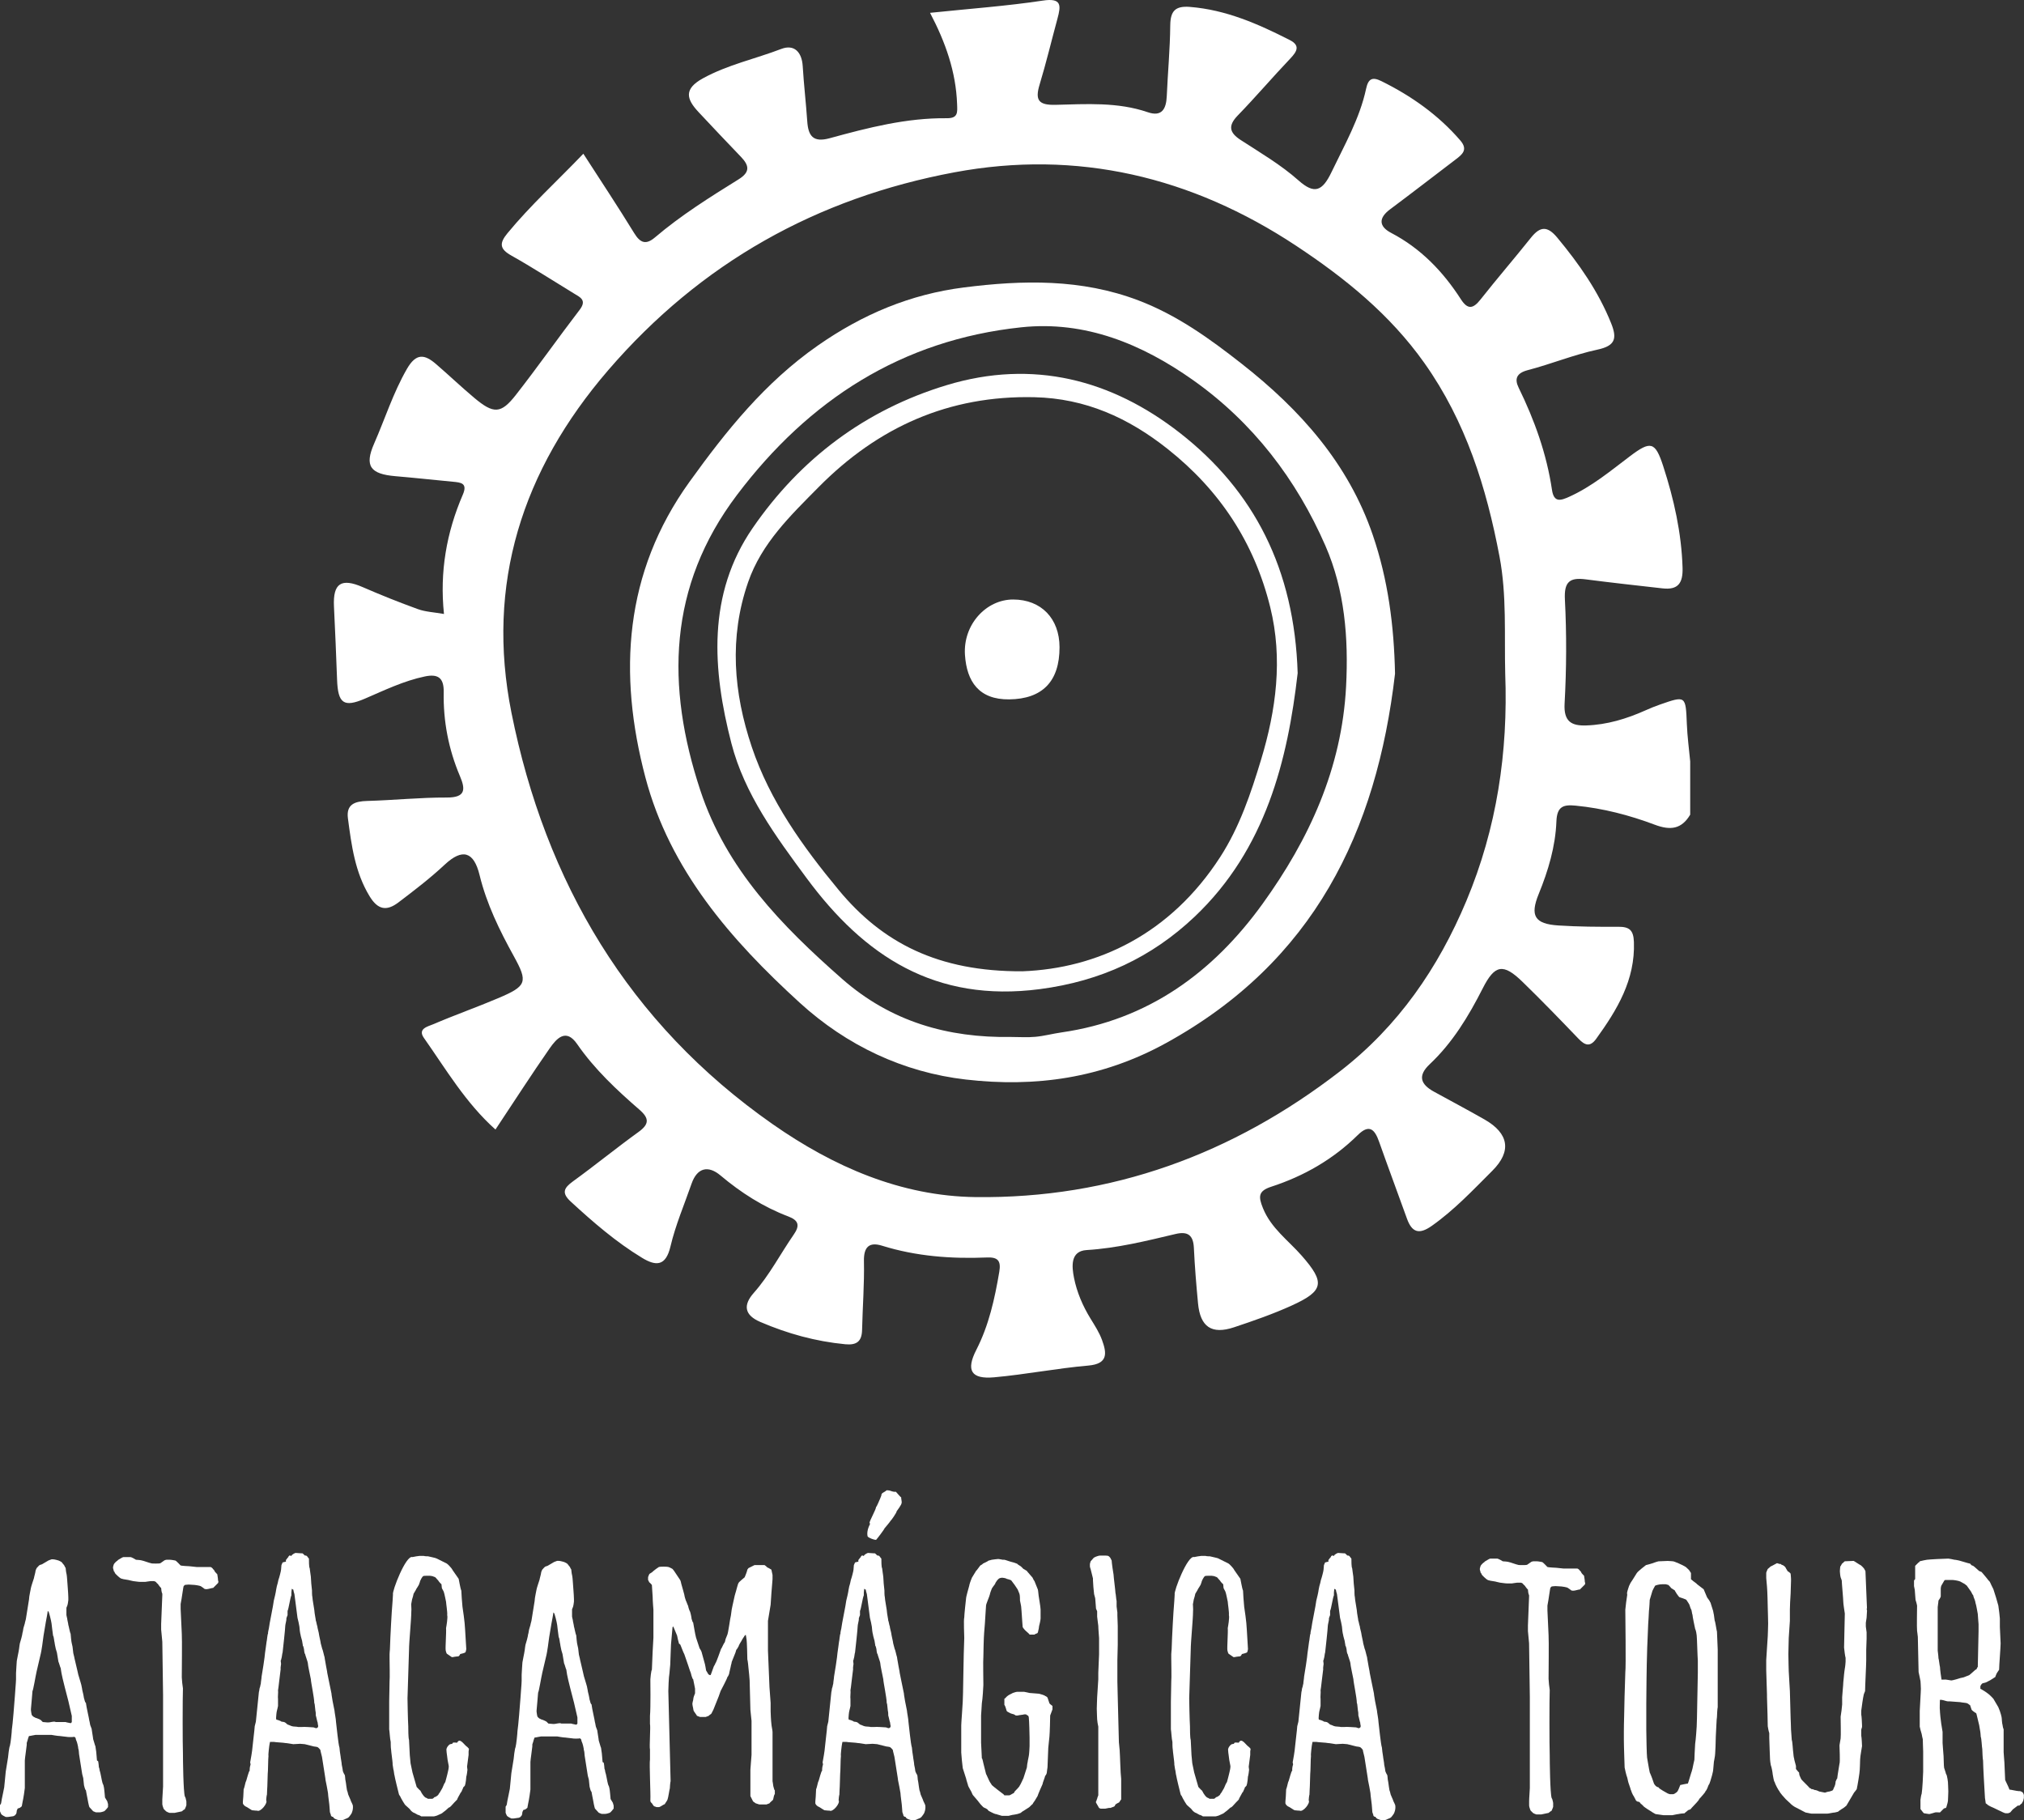 <?xml version="1.0" encoding="utf-8"?>
<!-- Generator: Adobe Illustrator 16.0.0, SVG Export Plug-In . SVG Version: 6.00 Build 0)  -->
<!DOCTYPE svg PUBLIC "-//W3C//DTD SVG 1.1//EN" "http://www.w3.org/Graphics/SVG/1.1/DTD/svg11.dtd">
<svg version="1.1" id="Capa_1" xmlns="http://www.w3.org/2000/svg" xmlns:xlink="http://www.w3.org/1999/xlink" x="0px" y="0px"
	 width="333.578px" height="300px" viewBox="0 0 333.578 300" enable-background="new 0 0 333.578 300" xml:space="preserve">
<rect x="0" y="0" width="333.578" height="300" fill="#333333" stroke="none"/>
<g>
	<g>
		<path fill="#FFFFFF" d="M0.191,297.148c0-0.063,0.188-1.135,0.314-1.64c0-0.124,0.188-0.815,0.188-0.94
			c0-0.188,0.253-2.328,0.253-2.582l0.377-2.326c0-0.126,0.189-1.764,0.314-1.951c0.126-0.439,0.315-2.329,0.315-2.645
			c0.125-0.692,0.441-4.594,0.502-5.537c0-0.314,0.189-2.269,0.189-2.771v-1.006c0-0.379,0.125-1.825,0.125-2.016
			c0-0.127,0.316-1.512,0.379-2.014c0-0.188,0.126-0.818,0.126-0.881c0.062-0.126,0.44-1.511,0.44-1.763
			c0.062-0.062,0.125-0.757,0.188-0.882c0-0.062,0.188-0.565,0.188-0.629c0-0.127,0.189-0.692,0.189-0.817l0.504-3.146
			c0-0.504,0.314-1.765,0.314-1.891c0-0.127,0.441-1.445,0.504-1.636c0-0.126,0.251-0.944,0.251-1.136
			c0-0.127,0.191-0.504,0.191-0.504c0.062-0.062,0.376-0.438,0.502-0.504l0.379-0.123l1.069-0.631c0.062,0,0.44-0.188,0.503-0.188
			h0.251c0.253,0,0.881,0.188,0.881,0.188c0.063,0,0.379,0.189,0.503,0.252c0,0.062,0.189,0.125,0.189,0.252
			c0.062,0,0.251,0.313,0.314,0.377c0,0.127,0.188,0.314,0.188,0.377c0,0,0.065,0.693,0.126,0.883
			c0.063,0.188,0.126,1.008,0.126,1.068c0,0.189,0.188,2.269,0.188,2.896v0.439c0,0.125-0.125,0.883-0.188,0.943l-0.126,0.316v1.195
			c0,0.062,0.126,0.564,0.126,0.564c0,0.188,0.188,0.881,0.188,1.066c0.065,0.127,0.253,1.262,0.379,1.449
			c0,0.125,0.126,1.447,0.188,1.573c0,0.062,0.126,0.502,0.126,0.565c0,0.062,0.126,1.007,0.126,1.07
			c0,0.062,0.188,0.689,0.188,0.815l0.504,2.142l0.126,0.564l0.377,1.258l0.126,0.441c0,0.062,0.126,0.564,0.126,0.63
			c0,0.188,0.188,0.815,0.188,0.881s0.126,0.565,0.126,0.69c0.062,0.062,0.126,0.693,0.314,0.758c0,0.062,0.126,0.689,0.126,0.754
			c0,0.127,0.377,1.697,0.441,2.203c0.062,0.125,0.126,0.754,0.188,0.816c0,0.062,0.189,0.439,0.189,0.504
			c0,0.125,0.251,1.51,0.251,1.697c0.065,0.127,0.314,1.135,0.379,1.197c0,0.125,0.126,0.818,0.126,0.881
			c0,0.188,0.125,1.195,0.125,1.445l0.189,0.127c0.062,0.188,0.126,0.945,0.126,1.008c0.062,0.062,0.125,0.439,0.125,0.504
			c0.126,0.251,0.377,1.825,0.44,1.949c0,0.127,0.189,0.441,0.189,0.504c0.062,0.189,0.126,0.631,0.126,0.693
			c0,0.062,0.125,1.131,0.125,1.321l0.377,0.627c0,0.063,0.126,0.44,0.126,0.44v0.504c-0.063,0.126-0.504,0.629-0.628,0.691
			c0,0-0.505,0.188-0.756,0.188h-0.565c-0.126,0-0.44-0.188-0.505-0.188l-0.628-0.691c-0.063-0.125-0.314-1.321-0.314-1.448
			c0-0.062-0.252-1.194-0.252-1.319c-0.188-0.125-0.253-0.691-0.314-0.818c0-0.125-0.126-1.068-0.126-1.195
			c0-0.062-0.188-0.629-0.188-0.754l-0.505-3.21c0-0.19-0.062-0.817-0.125-0.882c0-0.252-0.189-1.07-0.316-1.32
			c-0.062-0.062-0.125-0.439-0.125-0.439l-0.189-0.189c-0.188,0.062-1.132,0.062-1.321,0c-0.126,0-1.007-0.126-1.069-0.126
			c-0.379,0-1.385-0.188-1.385-0.188H5.853c-0.125,0-0.881,0.188-1.069,0.188c-0.063,0.062-0.126,0.379-0.188,0.503
			c0,0.128-0.189,0.566-0.189,0.632v0.313c0,0.188-0.316,2.267-0.316,2.578v4.531c0,0.189-0.251,1.824-0.375,2.328
			c0,0.127-0.126,0.566-0.126,0.693c0,0-0.252,0.188-0.314,0.251c-0.065,0-0.316,0.126-0.379,0.126c0,0.125-0.126,0.252-0.126,0.314
			c0,0.062-0.062,0.565-0.125,0.565c0,0.062-0.189,0.188-0.189,0.252c-0.062,0-0.251,0.125-0.251,0.125
			c-0.126,0-0.756,0.127-0.881,0.127H0.946c-0.126-0.062-0.693-0.315-0.755-0.504c0,0-0.191-0.377-0.191-0.438v-1.008
			C0,297.463,0.191,297.275,0.191,297.148z M10.825,283.809c0.065,0.062,0.63,0.125,0.82,0.188c0,0,0.188-0.126,0.188-0.188V282.8
			l-0.567-2.454c-0.125-0.441-1.068-4.09-1.132-4.594c0-0.062-0.125-0.691-0.125-0.818c-0.065-0.062-0.316-1.007-0.379-1.067
			c0-0.128-0.251-1.386-0.251-1.513c0-0.062-0.19-0.565-0.19-0.629c0-0.062-0.188-0.817-0.188-1.006
			c-0.063-0.128-0.126-1.072-0.253-1.136c-0.062-0.502-0.251-1.888-0.251-2.013c-0.063-0.504-0.442-1.951-0.503-1.951l-0.126-0.125
			c0,0.188-0.253,1.51-0.314,1.822l-0.379,2.267c-0.061,0.631-0.375,2.707-0.44,2.896l-0.69,2.957
			c-0.191,0.819-0.566,3.146-0.693,3.273c0,0.189-0.189,2.139-0.253,2.957v0.189c0,0.188,0.126,0.754,0.126,0.754
			c0,0.062,0.253,0.314,0.377,0.377c0,0,0.189,0.062,0.251,0.127c0.126,0,0.819,0.314,0.881,0.377l0.316,0.316
			c0.125,0,0.63,0.062,0.691,0.062c0.567,0.063,1.071-0.251,1.448-0.062h1.636V283.809z"/>
		<path fill="#FFFFFF" d="M26.876,294.441V279.4c0-1.383-0.125-7.553-0.125-8.812c0-0.251-0.191-1.823-0.191-2.014v-0.943
			c0-0.438,0.191-4.278,0.191-4.721v-0.251c-0.126-0.19-0.191-0.818-0.191-0.944c-0.062,0-0.441-0.504-0.565-0.69
			c-0.063,0-0.316-0.315-0.316-0.315c-0.061-0.062-0.251-0.125-0.314-0.125h-0.567c-0.188,0-0.754,0.125-0.881,0.125h-0.816
			c-0.316,0-1.007-0.125-1.133-0.125c-0.063,0-0.504-0.125-0.567-0.125c-0.062-0.063-1.195-0.188-1.259-0.254
			c-0.063,0-0.25-0.062-0.315-0.124c-0.125-0.062-0.755-0.63-0.881-0.818c0,0-0.062-0.252-0.188-0.313
			c0-0.128-0.126-0.44-0.126-0.505v-0.188c0-0.062,0.126-0.439,0.126-0.439c0-0.062,0.379-0.504,0.628-0.629
			c0-0.063,0.126-0.127,0.126-0.127c0.126-0.062,0.693-0.439,0.82-0.439h1.195c0.126,0,0.818,0.379,0.881,0.439
			c0.126,0,0.881,0.062,1.007,0.127c0.126,0,1.321,0.438,1.448,0.438c0.062,0.062,0.565,0.062,0.816,0.062
			c0.126,0,0.693,0,0.756-0.062l0.63-0.438c0.062-0.063,0.314-0.127,0.375-0.127h0.567c0.252,0,0.881,0.127,0.881,0.127
			c0.126,0,0.819,0.754,0.881,0.815c0.19,0.062,1.322,0.126,1.448,0.126c0.063,0,1.133,0.127,1.195,0.127h2.268
			c0.126,0,0.314,0.188,0.314,0.188c0.062,0.062,0.126,0.128,0.126,0.188c0.126,0,0.188,0.188,0.251,0.313
			c0,0.062,0.44,0.505,0.44,0.505c0,0.062,0.125,0.692,0.125,1.008c0,0,0.065,0.188,0.065,0.25l-0.065,0.188l-0.816,0.817h-0.126
			c-0.063,0-0.693,0.188-0.881,0.188H33.86c0,0-0.314-0.062-0.314-0.188c-0.063,0-0.44-0.313-0.503-0.313
			c-0.125-0.062-0.818-0.188-0.944-0.188c-0.062,0-0.818-0.062-1.007-0.062c-0.188,0-0.628,0.062-0.628,0.062l-0.188,0.188
			c-0.064,0-0.315,2.076-0.505,2.957v0.817c0,0.378,0.19,3.65,0.19,4.093c0.063,0.754,0,6.418,0,7.174
			c0,0.312,0.126,1.511,0.189,1.824c-0.063,1.571-0.063,9.188,0,10.698c0,1.134,0.062,6.293,0.314,7.11c0,0,0.126,0.189,0.126,0.253
			c0.062,0.251,0.126,0.504,0.126,0.563v0.631c0,0.062-0.189,0.504-0.252,0.629c0,0.062-0.188,0.125-0.188,0.125l-0.315,0.255
			c-0.251,0.062-1.132,0.25-1.195,0.25h-0.818c-0.065,0-0.505-0.188-0.567-0.25L27,298.156c0,0-0.125-0.254-0.125-0.315
			c-0.063-0.125-0.125-0.44-0.125-0.504v-0.755C26.751,296.204,26.876,294.757,26.876,294.441z"/>
		<path fill="#FFFFFF" d="M52.367,287.96c-0.063-0.063-0.63-0.125-0.63-0.125l-1.509-0.379c-0.126,0-0.63-0.062-0.755-0.062
			c-0.189,0-1.072,0.062-1.134,0.062c-0.126,0-1.007-0.188-1.321-0.188c-0.188-0.062-1.701-0.127-1.889-0.188h-0.628
			c0,0.062-0.126,0.564-0.126,0.691c0,0.062-0.189,1.387-0.126,1.637c-0.063,0.312-0.063,2.644-0.126,2.959
			c0,0.125-0.062,1.762-0.062,2.014c0,0.126-0.065,1.008-0.065,1.387c-0.062,0.125-0.125,0.815-0.125,0.941
			c0.314,0.439-0.944,2.016-1.511,1.699h-0.188c-0.063,0-0.567-0.062-0.63-0.062s-0.881-0.568-0.944-0.568
			c-0.188-0.062-0.502-0.312-0.567-0.563v-0.315c0-0.123,0.065-0.69,0.065-0.754c0-0.127,0.062-1.131,0.062-1.259
			c0.063-0.062,0.253-0.882,0.314-1.135l0.126-0.312c0.063-0.127,0.379-1.513,0.567-1.638c-0.063-0.127,0.063-0.881,0.126-0.942
			c0-0.063,0-0.254-0.063-0.379c0.063-0.252,0.377-2.142,0.377-2.455c0-0.188,0.377-3.146,0.377-3.522
			c0-0.062,0.189-0.69,0.189-0.755l0.502-4.909c0.065-0.062,0.065-0.629,0.189-0.815c0-0.063,0.126-0.566,0.126-0.566
			c0-0.253,0.125-0.882,0.125-1.134c0.065-0.253,0.567-3.523,0.567-3.901c0-0.126,0.253-1.636,0.253-1.824
			c0.062-0.128,0.126-1.259,0.251-1.386c-0.063-0.062,0.126-0.817,0.126-0.817c0.063-0.69,0.754-3.899,0.817-4.595
			c0.063-0.188,0.377-1.571,0.377-1.762c0-0.062,0.126-0.563,0.126-0.629c0.063-0.126,0.251-0.943,0.251-1.009
			c0.126-0.312,0.44-1.51,0.44-1.697c0-0.062,0.065-0.63,0.065-0.758c0.062-0.123,0.188-0.438,0.188-0.438
			c0.062,0,0.377-0.125,0.567-0.125c-0.065-0.127,0-0.253,0-0.315c0.061,0,0.251-0.377,0.375-0.438c0-0.062,0.065-0.188,0.126-0.188
			c0-0.188,0.379,0,0.379,0c0.062-0.252,0.628-0.504,0.691-0.504s0.881,0.063,0.944,0.063h0.188
			c0.126,0.062,0.379,0.377,0.441,0.377c0.189-0.062,0.379,0.127,0.379,0.188c0.062,0.062,0.251,0.313,0.251,0.313
			c0,0.313,0,1.447,0.126,1.572c0,0.188,0.189,1.259,0.189,1.385c0,0.377,0.125,1.89,0.188,2.267c0,0.062,0,0.943,0.063,1.069
			c0,0.44,0.377,2.267,0.377,2.707c0,0.125,0.188,1.006,0.188,1.195c0.065,0.062,0.189,0.881,0.253,0.942
			c0,0.25,0.252,1.069,0.252,1.194c0,0.188,0.314,1.447,0.314,1.638c0,0.062,0.251,0.881,0.251,0.942
			c0.063,0,0.316,1.196,0.377,1.323c0,0.188,0.253,1.383,0.253,1.509c0,0.063,0.188,0.881,0.188,1.069
			c0,0.062,0.19,0.882,0.19,0.945l0.503,2.452c0,0.252,0.188,1.134,0.188,1.259c0,0.127,0.252,1.135,0.314,1.573
			c0,0.251,0.252,1.448,0.252,1.89c0.063,0.439,0.379,3.713,0.567,4.215c0,0.188,0.126,1.136,0.188,1.449
			c0,0.188,0.189,1.069,0.189,1.385c0.063,0.188,0.189,1.007,0.189,1.068s0.251,0.565,0.314,0.629
			c0.063,0.188,0.063,0.817,0.126,0.944c0.062,0.188,0.188,1.636,0.314,1.763c0,0.062,0.126,0.439,0.126,0.504
			c0,0.062,0.44,0.942,0.44,1.069c0.062,0.125,0.314,0.628,0.314,0.69c0.063,0.378,0,0.818-0.126,1.133
			c-0.061,0.253-0.25,0.439-0.377,0.63c-0.19,0.313-0.441,0.377-0.755,0.504c-0.442,0.251-0.883,0.251-1.258,0.127
			c-0.314-0.127-0.567-0.127-0.754-0.504h-0.126c-0.065,0-0.126-0.127-0.189-0.127c0-0.188-0.189-0.565-0.189-0.63
			c0-0.062-0.062-0.755-0.062-0.816c0-0.378-0.253-1.949-0.253-2.33c0-0.062-0.188-1.004-0.188-1.067
			c0-0.126-0.252-1.07-0.252-1.386l-0.504-3.209c0-0.252-0.314-1.258-0.314-1.447C52.744,288.337,52.556,288.086,52.367,287.96z
			 M46.389,283.744c0.125,0,0.502,0.062,0.565,0.125c0.063,0,0.441,0.379,0.504,0.379c0.126,0,0.567,0.251,0.693,0.251
			c0.062,0.062,0.881,0.062,1.005,0.127h0.567c0.314-0.063,1.825,0.062,1.952,0.062l0.375,0.125h0.126
			c0.063,0,0.252-0.188,0.252-0.188v-0.314c-0.063-0.062-0.063-0.314-0.063-0.379c-0.063-0.062-0.251-1.067-0.316-1.195
			c0-0.062,0-0.631-0.062-0.754c0-0.127-0.126-1.008-0.126-1.135l-0.063-0.188c0-0.82-0.565-3.463-0.565-3.903
			c-0.064-0.378-0.505-2.327-0.505-2.706c0-0.125-0.44-1.322-0.44-1.445c-0.125-0.062-0.188-0.758-0.188-0.818
			s-0.126-0.564-0.188-0.564c0-0.188-0.126-0.691-0.126-0.816c0-0.063-0.253-0.82-0.253-1.008c-0.062-0.127-0.188-1.07-0.188-1.321
			c0-0.126-0.252-1.259-0.314-1.448l-0.505-3.9c-0.062-0.127-0.188-0.691-0.188-0.756c-0.126,0-0.188-0.125-0.252-0.125
			c0,0.062-0.062,0.564-0.062,0.627v0.441c-0.189,0.377-0.44,2.202-0.63,2.581v0.692c0,0.062-0.251,0.502-0.19,0.689
			c0,0.188-0.188,0.881-0.188,1.07c0,0.438-0.379,3.898-0.44,4.402c-0.063,0.063-0.126,0.881-0.188,0.944
			c0,0-0.065,0.378-0.126,0.378c0,0.062,0.062,0.503,0.062,0.566c0,0.062-0.126,0.755-0.062,0.818
			c-0.126,0.815-0.379,3.336-0.44,3.521c0.062,0.252-0.065,1.134,0,1.445v1.137c0,0.124-0.189,0.754-0.189,0.816
			c-0.063,0.188-0.126,1.004-0.126,1.068v0.252l0.063,0.125C45.757,283.43,46.389,283.682,46.389,283.744z"/>
		<path fill="#FFFFFF" d="M64.262,271.85c0.065-2.267,0.316-6.606,0.379-7.175c0-0.125,0.126-1.51,0.126-1.887
			c-0.189-0.504,2.138-6.546,3.21-6.168c0.188-0.062,1.069-0.188,1.13-0.188h0.756c0.126,0.063,0.691,0.063,0.691,0.063
			c0.189,0.062,1.26,0.251,1.448,0.377l1.636,0.817c0.126,0.062,0.819,0.754,0.946,1.069l1.007,1.445
			c0.062,0.188,0.25,1.512,0.44,1.952c0,0.251,0.125,2.14,0.188,2.644c0.062,0.505,0.377,2.328,0.44,3.841
			c0,0,0.188,3.084,0.188,3.146s-0.062,0.252-0.062,0.315c0,0-0.065,0.25-0.126,0.25c-0.063,0.062-0.754,0.254-0.819,0.254
			c0,0.062-0.188,0.377-0.314,0.377c0,0-0.692,0.062-0.881,0.127h-0.188l-0.819-0.567c-0.062-0.062-0.188-0.504-0.188-0.565
			c-0.063-0.565,0.126-2.957,0.063-3.649c0.063-0.313,0.314-1.763,0.189-2.14c0.062-0.44-0.189-1.953-0.189-2.203
			c-0.063-0.254-0.251-1.32-0.377-1.637c0-0.062-0.314-0.565-0.314-0.629c0-0.062-0.065-0.505-0.065-0.631
			c-0.062,0-0.502-0.503-0.502-0.564l-0.504-0.565c0,0-0.251-0.127-0.316-0.127c-0.061-0.062-0.502-0.126-0.565-0.126h-0.63
			c-0.062,0-0.44,0-0.502,0.062l-0.126,0.125c-0.063,0.063-0.314,0.504-0.379,0.692c0,0-0.062,0.313-0.126,0.378
			c0,0.251-0.565,0.943-0.565,1.068l-0.377,0.631c0,0.062-0.188,0.816-0.253,0.943l-0.126,0.69c-0.061,0,0.065,0.882,0,1.386
			c0,1.194-0.375,4.971-0.375,6.229c-0.065,2.076-0.252,7.679-0.252,7.99c0,0.38,0.063,3.65,0.126,4.597
			c0,0.377,0,1.951,0.126,2.267c0,0.252,0.126,2.266,0.126,2.518c0,0.126,0.125,1.134,0.125,1.32l0.316,1.512l0.69,2.393
			c0.065,0.062,0.505,0.564,0.631,0.628c0,0.063,0.188,0.316,0.188,0.378c0.063,0.127,0.44,0.631,0.567,0.692
			c0,0.063,0.377,0.127,0.44,0.252h0.755c0.063,0,0.314-0.188,0.314-0.252c0.189,0,0.63-0.313,0.693-0.438
			c0-0.062,0.188-0.313,0.251-0.379c0-0.062,0.44-0.69,0.503-0.943l0.188-0.439l0.189-0.312c0.063-0.252,0.316-1.135,0.316-1.196
			s0.251-0.944,0.251-1.259v-0.188c0-0.062-0.189-0.942-0.189-1.006c0-0.188-0.188-1.259-0.188-1.573v-0.253
			c0.062-0.062,0.062-0.126,0.062-0.126c0-0.126,0.379-0.566,0.44-0.566c0-0.062,0.379-0.125,0.44-0.125l0.126-0.188
			c0.063-0.062,0.567,0,0.693,0c0.44-0.881,1.069,0.251,1.574,0.63c0.125,0.062,0.314,0.314,0.375,0.378c0,0-0.062,0.377-0.062,0.44
			v0.565l-0.252,1.948c0,0.063,0.063,0.44,0.063,0.505c0,0.127-0.125,1.008-0.189,1.135c0,0.062-0.062,1.067-0.251,1.509
			l-0.251,0.254c0,0.125-0.314,0.69-0.314,0.754c-0.126,0.062-0.191,0.313-0.252,0.378c-0.063,0.126-0.44,0.755-0.44,0.881
			c-0.063,0.062-0.755,0.756-1.007,1.07c-0.063,0.062-0.253,0.251-0.377,0.251c-0.126,0.127-0.691,0.631-0.818,0.692
			c-0.063,0.062-0.379,0.313-0.44,0.313l-0.693,0.313c-0.062,0-0.377,0.127-0.502,0.127h-2.078c0,0-0.377-0.254-0.565-0.254
			l-0.567-0.313c-0.126,0-0.44-0.25-0.505-0.313l-0.314-0.377l-0.628-0.565c-0.126-0.063-0.754-1.136-0.944-1.574
			c-0.126-0.062-0.189-0.377-0.189-0.377c-0.126-0.504-0.628-2.519-0.692-2.957c-0.063-0.127-0.126-0.944-0.189-1.008
			c0-0.063-0.126-0.757-0.126-0.818v-0.188c0-0.25-0.251-2.014-0.251-2.266c-0.063-0.252-0.063-1.195-0.063-1.259
			c-0.126-0.44-0.188-1.825-0.251-2.075v-4.531c0-0.377,0.063-3.021,0.063-3.397c0.062-0.377,0-3.336,0-3.713v-0.755
			C64.2,272.416,64.262,271.912,64.262,271.85z"/>
		<path fill="#FFFFFF" d="M83.522,297.398c0-0.062,0.189-1.131,0.314-1.635c0-0.128,0.189-0.818,0.189-0.945
			c0-0.188,0.251-2.327,0.251-2.578l0.377-2.329c0-0.126,0.189-1.763,0.314-1.951c0.126-0.44,0.316-2.327,0.316-2.644
			c0.125-0.69,0.44-4.594,0.503-5.537c0-0.315,0.188-2.266,0.188-2.771v-1.008c0-0.377,0.126-1.825,0.126-2.015
			c0-0.125,0.314-1.51,0.377-2.014c0-0.188,0.126-0.818,0.126-0.882c0.063-0.127,0.441-1.512,0.441-1.762
			c0.063-0.063,0.125-0.756,0.189-0.881c0-0.064,0.188-0.567,0.188-0.632c0-0.125,0.188-0.69,0.188-0.816l0.505-3.146
			c0-0.504,0.314-1.763,0.314-1.889c0-0.125,0.441-1.445,0.502-1.636c0-0.127,0.253-0.944,0.253-1.132
			c0-0.127,0.188-0.504,0.188-0.504c0.065-0.063,0.379-0.44,0.505-0.504l0.377-0.127l1.071-0.629c0.062,0,0.44-0.188,0.502-0.188
			h0.252c0.251,0,0.881,0.188,0.881,0.188c0.062,0,0.377,0.188,0.502,0.252c0,0.062,0.189,0.127,0.189,0.25
			c0.063,0,0.251,0.315,0.315,0.379c0,0.125,0.188,0.313,0.188,0.379c0,0,0.063,0.689,0.126,0.881
			c0.062,0.188,0.126,1.007,0.126,1.068c0,0.188,0.188,2.267,0.188,2.896v0.438c0,0.127-0.126,0.881-0.188,0.943l-0.126,0.314v1.195
			c0,0.062,0.126,0.565,0.126,0.565c0,0.188,0.188,0.881,0.188,1.069c0.063,0.125,0.253,1.26,0.377,1.447
			c0,0.125,0.126,1.445,0.189,1.572c0,0.062,0.126,0.504,0.126,0.566c0,0.062,0.126,1.008,0.126,1.067
			c0,0.063,0.188,0.692,0.188,0.819l0.502,2.141l0.126,0.565l0.379,1.259l0.126,0.438c0,0.064,0.125,0.566,0.125,0.631
			c0,0.188,0.19,0.816,0.19,0.881s0.126,0.564,0.126,0.691c0.062,0.062,0.125,0.691,0.314,0.756c0,0.062,0.126,0.691,0.126,0.756
			c0,0.126,0.376,1.699,0.441,2.201c0.062,0.125,0.125,0.758,0.188,0.818c0,0.062,0.188,0.44,0.188,0.504
			c0,0.125,0.252,1.51,0.252,1.699c0.063,0.124,0.314,1.131,0.377,1.194c0,0.126,0.126,0.817,0.126,0.882
			c0,0.189,0.125,1.193,0.125,1.447l0.189,0.127c0.063,0.188,0.126,0.941,0.126,1.005c0.063,0.063,0.125,0.44,0.125,0.504
			c0.126,0.253,0.379,1.825,0.44,1.95c0,0.127,0.189,0.441,0.189,0.505c0.063,0.188,0.126,0.628,0.126,0.69s0.125,1.135,0.125,1.32
			l0.379,0.632c0,0.062,0.126,0.438,0.126,0.438v0.504c-0.065,0.125-0.505,0.629-0.63,0.689c0,0-0.503,0.189-0.756,0.189h-0.565
			c-0.126,0-0.44-0.189-0.504-0.189l-0.628-0.689c-0.065-0.126-0.316-1.321-0.316-1.446c0-0.063-0.251-1.194-0.251-1.321
			c-0.189-0.127-0.253-0.693-0.314-0.817c0-0.126-0.126-1.069-0.126-1.196c0-0.062-0.19-0.629-0.19-0.756l-0.503-3.209
			c0-0.188-0.062-0.818-0.126-0.881c0-0.252-0.188-1.068-0.314-1.322c-0.062-0.062-0.126-0.439-0.126-0.439l-0.188-0.188
			c-0.188,0.062-1.134,0.062-1.321,0c-0.126,0-1.007-0.126-1.07-0.126c-0.377,0-1.385-0.188-1.385-0.188h-2.643
			c-0.126,0-0.881,0.188-1.069,0.188c-0.065,0.062-0.126,0.377-0.189,0.504c0,0.124-0.189,0.563-0.189,0.628v0.314
			c0,0.188-0.314,2.267-0.314,2.58v4.531c0,0.188-0.252,1.825-0.377,2.329c0,0.123-0.126,0.564-0.126,0.69
			c0,0-0.251,0.188-0.314,0.251c-0.063,0-0.316,0.127-0.377,0.127c0,0.125-0.126,0.252-0.126,0.312c0,0.063-0.063,0.567-0.126,0.567
			c0,0.062-0.188,0.188-0.188,0.253c-0.063,0-0.252,0.125-0.252,0.125c-0.126,0-0.755,0.125-0.881,0.125h-0.377
			c-0.125-0.062-0.691-0.312-0.755-0.503c0,0-0.189-0.378-0.189-0.44v-1.008C83.333,297.716,83.522,297.525,83.522,297.398z
			 M94.158,284.059c0.063,0.063,0.628,0.127,0.818,0.189c0,0,0.189-0.126,0.189-0.189v-1.007l-0.567-2.454
			c-0.126-0.438-1.069-4.091-1.133-4.595c0-0.062-0.125-0.69-0.125-0.817c-0.063-0.062-0.315-1.008-0.377-1.069
			c0-0.124-0.253-1.386-0.253-1.511c0-0.062-0.188-0.565-0.188-0.629c0-0.062-0.189-0.817-0.189-1.009
			c-0.063-0.124-0.125-1.067-0.251-1.132c-0.063-0.503-0.252-1.888-0.252-2.016c-0.062-0.504-0.44-1.948-0.502-1.948l-0.126-0.127
			c0,0.188-0.253,1.512-0.314,1.825l-0.379,2.266c-0.061,0.628-0.377,2.706-0.44,2.895l-0.693,2.959
			c-0.188,0.817-0.565,3.146-0.689,3.271c0,0.188-0.191,2.143-0.253,2.959v0.188c0,0.188,0.126,0.757,0.126,0.757
			c0,0.062,0.251,0.313,0.375,0.379c0,0,0.191,0.062,0.253,0.126c0.126,0,0.819,0.312,0.881,0.377l0.314,0.312
			c0.126,0,0.63,0.063,0.693,0.063c0.567,0.062,1.069-0.253,1.448-0.063H94.158L94.158,284.059z"/>
		<path fill="#FFFFFF" d="M107.124,289.975v-1.638c-0.126-0.44,0.126-3.774,0-4.215V282.8c0.126-1.446,0.063-5.602,0.063-6.042
			c0-0.124,0.125-1.445,0.251-1.572c0-0.312,0.126-2.705,0.126-3.021c0-0.188,0.126-2.078,0.126-2.267v-4.594
			c0,0-0.126-1.513-0.126-2.142c0-0.252-0.126-1.698-0.126-1.951c-0.126-0.126-0.314-0.377-0.44-0.438
			c0-0.063-0.188-0.379-0.188-0.379v-0.438c0-0.127,0.188-0.44,0.188-0.504s0.253-0.188,0.44-0.313
			c0.253-0.252,1.008-0.817,1.071-0.817c0-0.125,0.63-0.125,0.881-0.125c0.189,0,0.756,0,0.944,0.125
			c0.063,0,0.377,0.188,0.503,0.252c0.063,0.062,0.251,0.313,0.251,0.313l1.007,1.51c0.063,0.063,0.188,0.566,0.188,0.632
			c0.126,0.438,0.505,1.762,0.505,1.821c0,0.127,0.188,0.819,0.251,0.944c0.063,0.062,0.314,0.819,0.377,0.882
			c0,0.127,0.188,0.756,0.314,0.943c0.065,0.126,0.253,1.007,0.253,1.195c0.061,0.062,0.126,0.564,0.252,0.564
			c0.062,0.315,0.376,2.202,0.44,2.329c0,0.126,0.125,0.377,0.125,0.438l0.503,1.513c0.062,0.062,0.314,0.504,0.314,0.563
			l0.504,1.826c0.063,0.125,0.251,1.196,0.251,1.26l0.379,0.629l0.188,0.125h0.189l0.504-1.385c0-0.062,0.251-0.377,0.251-0.504
			c0.189-0.188,0.817-2.074,0.944-2.392c0.126-0.125,0.44-0.942,0.628-1.134c0,0,0.126-0.438,0.126-0.502
			c0-0.064,0.252-0.567,0.252-0.629c0.188-0.252,0.502-2.896,0.628-3.272c0-0.062,0.126-0.881,0.126-0.944
			c0-0.062,0.126-0.566,0.126-0.629l0.377-1.699l0.125-0.438c0.064-0.127,0.379-1.511,0.505-1.638c0-0.127,0.943-0.881,1.008-0.942
			c0.062-0.127,0.44-1.069,0.44-1.259c0.062-0.062,0.188-0.254,0.188-0.254l1.007-0.504h1.636c0.063,0.062,0.377,0.254,0.441,0.379
			c0.188,0.062,0.693,0.379,0.693,0.379c0,0.124,0.188,0.755,0.188,0.881v0.691c-0.063,0.756-0.314,3.84-0.314,4.218l-0.44,2.643
			v4.908l0.251,6.041c0,0.253,0.189,2.329,0.189,2.582v1.385c0,0.188,0.062,1.636,0.126,2.076c0,0.25,0.188,1.069,0.188,1.321v8.117
			c0,0.062,0.126,0.629,0.126,0.817c0.062,0.126,0.126,0.63,0.251,0.69v0.631c-0.125,0.062-0.189,0.503-0.251,0.755
			c0,0.062-0.063,0.252-0.126,0.252c-0.063,0.063-0.504,0.44-0.504,0.504c-0.063,0-0.44,0.188-0.503,0.188h-1.132
			c-0.126,0-0.567-0.188-0.63-0.188l-0.44-0.315l-0.44-0.881v-4.343c0-0.25,0.188-2.266,0.188-2.452v-5.603
			c0-0.188-0.188-1.572-0.188-1.825c0-0.504-0.126-4.404-0.126-4.846c0-0.127-0.126-1.574-0.188-2.016
			c0-0.125-0.126-1.32-0.188-1.445c0-0.377-0.065-2.959-0.126-3.272c0-0.127-0.126-0.69-0.126-0.755
			c-0.126,0-0.188,0.124-0.188,0.124c-0.065,0.127-0.44,0.631-0.505,0.819c-0.062,0.062-0.502,0.818-0.502,0.943
			c-0.064,0.062-0.252,0.502-0.379,0.564l-0.126,0.439l-0.628,1.573c0,0.188-0.126,0.505-0.126,0.565
			c0,0.126-0.314,1.32-0.314,1.447c-0.063,0.062-0.126,0.377-0.253,0.438c-0.062,0.315-1.005,2.078-1.132,2.33
			c0,0.062-0.314,0.815-0.314,0.881l-0.881,2.202c-0.126,0.188-0.316,0.691-0.377,0.691c-0.063,0.062-0.379,0.252-0.379,0.313
			c-0.062,0-0.44,0.188-0.502,0.188h-0.946c-0.062,0-0.44-0.188-0.502-0.188c0-0.062-0.44-0.63-0.503-0.754
			c-0.063-0.063-0.125-0.44-0.125-0.504c0,0-0.126-0.505-0.126-0.757c0-0.125,0.126-0.565,0.126-0.565
			c0-0.062,0.062-0.503,0.125-0.629c0-0.063,0.189-0.44,0.189-0.504v-0.755c0-0.127-0.253-1.195-0.314-1.574
			c-0.126,0-0.191-0.439-0.252-0.502c0-0.062-0.188-0.758-0.253-0.818c0-0.062-0.314-0.882-0.314-0.945l-0.628-1.821
			c-0.189-0.316-0.63-1.574-0.693-1.64l-0.188-0.125c-0.065-0.188-0.316-1.194-0.316-1.321l-0.63-1.511l-0.125,0.127
			c0,0-0.189,2.015-0.251,2.83c0,0.314-0.126,2.896-0.126,3.338c0,0.123-0.126,1.193-0.126,1.385
			c-0.126,0.628-0.188,2.706-0.188,2.958l0.375,14.853c-0.061,0.188-0.125,1.008-0.125,1.194c-0.063,0.127-0.251,1.512-0.377,1.825
			c0,0.062-0.314,0.566-0.379,0.63c0,0-0.062,0.188-0.188,0.188c-0.063,0-0.693,0.44-0.817,0.44h-0.44
			c-0.063,0-0.251-0.125-0.377-0.125c-0.065,0-0.379-0.504-0.379-0.504c-0.126-0.062-0.188-0.252-0.251-0.315v-0.312
			C107.25,295.827,106.997,290.666,107.124,289.975z"/>
		<path fill="#FFFFFF" d="M146.71,287.96c-0.062-0.063-0.628-0.125-0.628-0.125l-1.511-0.379c-0.125,0-0.63-0.062-0.755-0.062
			c-0.189,0-1.07,0.062-1.132,0.062c-0.126,0-1.007-0.188-1.322-0.188c-0.189-0.062-1.7-0.127-1.888-0.188h-0.63
			c0,0.062-0.125,0.564-0.125,0.691c0,0.062-0.191,1.387-0.126,1.637c-0.065,0.312-0.065,2.644-0.126,2.959
			c0,0.125-0.063,1.762-0.063,2.014c0,0.126-0.063,1.008-0.063,1.387c-0.063,0.125-0.126,0.815-0.126,0.941
			c0.314,0.439-0.943,2.016-1.51,1.699h-0.189c-0.063,0-0.565-0.062-0.63-0.062c-0.062,0-0.881-0.568-0.942-0.568
			c-0.189-0.062-0.504-0.312-0.567-0.563v-0.315c0-0.123,0.063-0.69,0.063-0.754c0-0.127,0.063-1.131,0.063-1.259
			c0.062-0.062,0.251-0.882,0.314-1.135l0.126-0.312c0.062-0.127,0.377-1.513,0.567-1.638c-0.065-0.127,0.062-0.881,0.125-0.942
			c0-0.063,0-0.254-0.063-0.379c0.063-0.252,0.379-2.142,0.379-2.455c0-0.188,0.375-3.146,0.375-3.522
			c0-0.062,0.189-0.69,0.189-0.755l0.504-4.909c0.063-0.062,0.063-0.629,0.188-0.815c0-0.063,0.126-0.566,0.126-0.566
			c0-0.253,0.126-0.882,0.126-1.134c0.063-0.253,0.567-3.523,0.567-3.901c0-0.126,0.251-1.636,0.251-1.824
			c0.063-0.128,0.126-1.259,0.251-1.386c-0.062-0.062,0.126-0.817,0.126-0.817c0.064-0.69,0.754-3.899,0.819-4.595
			c0.062-0.188,0.375-1.571,0.375-1.762c0-0.062,0.126-0.563,0.126-0.629c0.065-0.126,0.253-0.943,0.253-1.009
			c0.126-0.312,0.44-1.51,0.44-1.697c0-0.062,0.062-0.63,0.062-0.758c0.064-0.123,0.191-0.438,0.191-0.438
			c0.062,0,0.376-0.125,0.565-0.125c-0.063-0.127,0-0.253,0-0.315c0.063,0,0.251-0.377,0.377-0.438c0-0.062,0.063-0.188,0.126-0.188
			c0-0.188,0.377,0,0.377,0c0.063-0.252,0.63-0.504,0.691-0.504c0.065,0,0.881,0.063,0.946,0.063h0.188
			c0.126,0.062,0.377,0.377,0.44,0.377c0.188-0.062,0.377,0.127,0.377,0.188c0.063,0.062,0.251,0.313,0.251,0.313
			c0,0.313,0,1.447,0.126,1.572c0,0.188,0.189,1.259,0.189,1.385c0,0.377,0.125,1.89,0.189,2.267c0,0.062,0,0.943,0.062,1.069
			c0,0.44,0.379,2.267,0.379,2.707c0,0.125,0.188,1.006,0.188,1.195c0.063,0.062,0.188,0.881,0.252,0.942
			c0,0.25,0.251,1.069,0.251,1.194c0,0.188,0.316,1.447,0.316,1.638c0,0.062,0.25,0.881,0.25,0.942c0.064,0,0.315,1.196,0.379,1.323
			c0,0.188,0.252,1.383,0.252,1.509c0,0.063,0.188,0.881,0.188,1.069c0,0.062,0.188,0.882,0.188,0.945l0.505,2.452
			c0,0.252,0.188,1.134,0.188,1.259c0,0.127,0.253,1.135,0.314,1.573c0,0.251,0.253,1.448,0.253,1.89
			c0.062,0.439,0.377,3.713,0.567,4.215c0,0.188,0.125,1.136,0.188,1.449c0,0.188,0.188,1.069,0.188,1.385
			c0.065,0.188,0.189,1.007,0.189,1.068s0.251,0.565,0.316,0.629c0.062,0.188,0.062,0.817,0.125,0.944
			c0.063,0.188,0.19,1.636,0.316,1.763c0,0.062,0.125,0.439,0.125,0.504c0,0.062,0.44,0.942,0.44,1.069
			c0.063,0.125,0.316,0.628,0.316,0.69c0.062,0.378,0,0.818-0.126,1.133c-0.063,0.253-0.253,0.439-0.379,0.63
			c-0.188,0.313-0.44,0.377-0.755,0.504c-0.44,0.251-0.881,0.251-1.258,0.127c-0.314-0.127-0.565-0.127-0.754-0.504h-0.126
			c-0.063,0-0.125-0.127-0.189-0.127c0-0.188-0.188-0.565-0.188-0.63c0-0.062-0.063-0.755-0.063-0.816
			c0-0.378-0.251-1.949-0.251-2.33c0-0.062-0.189-1.004-0.189-1.067c0-0.126-0.251-1.07-0.251-1.386l-0.505-3.209
			c0-0.252-0.314-1.258-0.314-1.447C147.089,288.337,146.9,288.086,146.71,287.96z M140.731,283.744
			c0.126,0,0.505,0.062,0.567,0.125c0.064,0,0.44,0.379,0.505,0.379c0.125,0,0.565,0.251,0.691,0.251
			c0.063,0.062,0.881,0.062,1.005,0.127h0.567c0.314-0.063,1.825,0.062,1.952,0.062l0.377,0.125h0.126
			c0.062,0,0.253-0.188,0.253-0.188v-0.314c-0.065-0.062-0.065-0.314-0.065-0.379c-0.062-0.062-0.251-1.067-0.314-1.195
			c0-0.062,0-0.631-0.063-0.754c0-0.127-0.125-1.008-0.125-1.135l-0.065-0.188c0-0.82-0.565-3.463-0.565-3.903
			c-0.063-0.378-0.504-2.327-0.504-2.706c0-0.125-0.44-1.322-0.44-1.445c-0.126-0.062-0.188-0.758-0.188-0.818
			s-0.126-0.564-0.189-0.564c0-0.188-0.126-0.691-0.126-0.816c0-0.063-0.251-0.82-0.251-1.008c-0.063-0.127-0.19-1.07-0.19-1.321
			c0-0.126-0.251-1.259-0.314-1.448l-0.503-3.9c-0.063-0.127-0.188-0.691-0.188-0.756c-0.126,0-0.189-0.125-0.253-0.125
			c0,0.062-0.063,0.564-0.063,0.627v0.441c-0.189,0.377-0.44,2.202-0.63,2.581v0.692c0,0.062-0.251,0.502-0.188,0.689
			c0,0.188-0.188,0.881-0.188,1.07c0,0.438-0.379,3.898-0.44,4.402c-0.065,0.063-0.126,0.881-0.191,0.944
			c0,0-0.062,0.378-0.125,0.378c0,0.062,0.063,0.503,0.063,0.566c0,0.062-0.126,0.755-0.063,0.818
			c-0.125,0.815-0.377,3.336-0.44,3.521c0.063,0.252-0.063,1.134,0,1.445v1.137c0,0.124-0.189,0.754-0.189,0.816
			c-0.062,0.188-0.126,1.004-0.126,1.068v0.252l0.065,0.125C140.103,283.43,140.731,283.682,140.731,283.744z M145.389,246.109
			c0,0,0.379-0.252,0.503-0.313c0.189-0.126,0.251-0.188,0.251-0.188c0.632,0,0.693,0.188,1.197,0.252h0.316
			c0.125,0.125,0.755,0.882,0.881,0.942c-0.064,0,0.125,0.757,0.062,0.882c0,0.315-0.693,1.196-0.818,1.385
			c0,0.252-0.944,1.574-1.005,1.574c0,0.062-0.946,1.194-1.007,1.258c0,0.127-1.197,1.699-1.386,1.89
			c-0.314,0-1.195-0.313-1.383-0.565c-0.126-0.439-0.063-1.195,0.377-2.016c0-0.312-0.126-0.188-0.063-0.251
			c0-0.313,1.069-2.202,1.069-2.58c0.126-0.062,0.63-1.319,0.693-1.446s0.126-0.377,0.188-0.44
			C145.201,246.361,145.389,246.109,145.389,246.109z"/>
		<path fill="#FFFFFF" d="M158.67,280.473c0.063-0.505,0.125-7.931,0.251-10.511c0-0.315-0.126-3.021,0-3.397
			c0-0.44,0.253-2.771,0.314-3.272c0-0.125,0.379-1.51,0.505-1.949c0-0.127,0.251-0.881,0.314-1.008c0,0,0.126-0.251,0.126-0.313
			l0.691-1.133l0.125-0.125l0.567-0.758c0,0,0.379-0.188,0.44-0.312c0.126-0.062,0.82-0.377,0.946-0.504
			c0.125,0,0.441-0.127,0.502-0.127c0.063,0,0.82-0.123,1.008-0.123h0.126c0.126,0,0.628,0.123,0.692,0.123h0.251
			c0.126,0,0.945,0.315,1.26,0.379c0.062,0,0.44,0.125,0.44,0.125c0.062,0,0.252,0.127,0.377,0.127
			c0.125,0.188,0.69,0.438,0.756,0.565l0.312,0.314c0.062,0,0.502,0.313,0.566,0.313c0,0.062,0.062,0.125,0.125,0.188l0.816,0.942
			c0,0,0.188,0.44,0.313,0.565l0.505,1.259c0.062,0.062,0.125,0.506,0.125,0.629c0,0.379,0.377,2.329,0.377,2.771v1.512
			c0,0.313-0.251,1.258-0.251,1.258c0,0.063-0.062,0.566-0.126,0.691c0,0.188-0.125,0.44-0.125,0.44
			c-0.064,0.062-0.379,0.127-0.505,0.252h-0.815c0-0.125-0.693-0.629-0.82-0.817c-0.062-0.062-0.312-0.377-0.312-0.438
			c0-0.127-0.126-1.513-0.126-1.763c0-0.315-0.126-1.573-0.126-1.64c0-0.123-0.188-0.881-0.188-0.942c0-0.063,0-0.817-0.062-1.006
			c0-0.126-0.314-0.756-0.314-0.819l-0.501-0.755l-0.567-0.754c-0.063-0.063-0.693-0.254-0.754-0.254
			c-0.126-0.124-0.693-0.188-0.755-0.188c-0.126,0-0.44,0.063-0.567,0.188l-0.252,0.254c0,0.062-0.314,0.377-0.314,0.565
			c-0.188,0.252-0.567,0.754-0.567,0.816c-0.061,0.125-0.314,0.818-0.314,0.944c-0.063,0.313-0.628,1.571-0.628,1.823
			s-0.189,2.646-0.189,2.957c0,0.127-0.126,1.449-0.126,1.574c-0.063,0.691-0.125,3.397-0.125,3.901c-0.065,0.504,0,4.151,0,4.656
			c0,0.188-0.126,2.393-0.252,3.021c0,0.314-0.126,1.824-0.126,2.014v4.47c0,0.313,0.126,2.14,0.126,2.58
			c0.126,0.062,0.188,0.63,0.252,0.815c0,0.063,0.251,0.944,0.251,1.008c0,0.062,0.189,0.693,0.189,0.756
			c0.062,0.062,0.502,1.135,0.628,1.322c0.063,0.125,0.314,0.439,0.314,0.502c0.253,0.252,1.575,1.262,1.826,1.447
			c0.063,0,0.251,0.254,0.251,0.254h0.819c0.126,0,0.567-0.316,0.755-0.381c0-0.061,0.126-0.188,0.126-0.25
			c0.188-0.189,0.817-0.818,0.817-0.943c0.125-0.127,0.564-1.133,0.631-1.26l0.566-1.762c0-0.062,0.062-0.693,0.125-0.881
			c0-0.189,0.188-0.881,0.188-1.008c0.062-0.25,0.127-1.447,0.127-1.635v-1.387c0-0.504-0.063-2.833-0.127-3.336
			c0-0.062-0.063-0.312-0.188-0.312c-0.062-0.063-0.251-0.127-0.251-0.189h-0.313c-0.064,0.062-0.945,0.126-1.072,0.189h-0.313
			l-0.314-0.189l-0.441-0.125c-0.063,0-0.503-0.253-0.628-0.316l-0.126-0.123c-0.063-0.254-0.253-0.881-0.379-1.008v-1.008
			c0.126,0,0.379-0.377,0.505-0.439c0.188-0.188,0.816-0.439,0.881-0.504c0.062,0,0.502-0.188,0.69-0.188h1.197
			c0.125,0,0.815,0.188,0.881,0.188c0.188,0,1.445,0.125,1.571,0.125c0.251,0.063,0.944,0.252,1.007,0.379
			c0.127,0,0.315,0.188,0.379,0.252c0,0.062,0.313,0.883,0.313,0.943c0.062,0.125,0.438,0.379,0.504,0.441v0.564l-0.378,1.008
			c0,0.504-0.062,2.896-0.126,3.521c0,0.127-0.188,1.637-0.188,1.825c0,0.378-0.127,2.833-0.127,3.21
			c0,0.062-0.127,0.755-0.127,0.943c0,0-0.126,0.377-0.253,0.439c-0.062,0.314-0.44,1.195-0.44,1.385
			c-0.125,0.252-0.754,1.699-0.814,1.949l-0.379,0.631c0,0.062-0.377,0.504-0.439,0.691c-0.125,0.062-0.565,0.566-0.627,0.566
			l-0.883,0.564c-0.064,0-0.439,0.312-0.439,0.312c-0.064,0.063-0.379,0.129-0.506,0.189c-0.062,0-0.501,0.125-0.627,0.125
			c-0.253,0-0.818,0.189-0.881,0.189h-1.069c-0.126,0-0.567-0.189-0.693-0.189c-0.063-0.062-0.441-0.125-0.441-0.125
			c-0.252-0.062-0.944-0.439-1.069-0.504l-0.126-0.125c-0.063-0.188-0.567-0.378-0.693-0.441c-0.062,0-0.502-0.504-0.567-0.564
			l-0.44-0.564l-0.755-0.882c-0.126-0.126-0.252-0.565-0.314-0.63c-0.063-0.127-0.44-0.755-0.503-0.943c0,0-0.063-0.313-0.125-0.439
			c0-0.062-0.191-0.566-0.191-0.691l-0.565-1.762c-0.063-0.441-0.251-2.266-0.251-2.582v-4.469
			C158.419,283.995,158.67,280.85,158.67,280.473z"/>
		<path fill="#FFFFFF" d="M180.823,296.456c0-0.125,0.188-0.565,0.188-0.565v-11.328c-0.062-0.188-0.188-1.008-0.188-1.193
			c0-0.062-0.062-1.321-0.062-1.764c0-0.438,0.062-1.701,0.062-1.889c0-0.253,0.188-2.645,0.188-2.959v-1.068
			c0-0.314,0.128-2.705,0.128-3.021v-2.707c0-0.126-0.128-1.51-0.128-2.015c0-0.127-0.188-1.321-0.188-1.512v-0.882l-0.188-0.438
			c0-0.188-0.126-1.51-0.126-1.637c0-0.125-0.188-0.69-0.188-0.754c-0.062-0.377-0.188-1.951-0.188-2.267v-0.313l-0.377-1.513
			c0,0-0.126-0.377-0.126-0.438v-0.44c0-0.062,0.126-0.44,0.126-0.44l0.439-0.502c0.125-0.188,0.756-0.379,0.816-0.379
			c0-0.062,0.567-0.062,0.758-0.062c0.188,0,0.754,0,0.881,0.062c0.062,0,0.375,0.314,0.375,0.379l0.191,0.377
			c0,0.313,0.249,2.016,0.312,2.328c0,0.313,0.313,2.707,0.313,3.021c0.062,0.126,0.127,1.193,0.188,1.318v0.881
			c0,0.189,0.127,0.884,0.127,1.01v0.504c0,0.251,0.062,1.57,0.062,1.699v3.146c0,0.313-0.062,2.201-0.062,2.518v3.525
			c0,0.312,0.062,2.391,0.062,2.578c0,0.756,0.189,6.672,0.189,7.426c0,0.127,0.127,1.194,0.127,1.321
			c0.062,0.693,0.124,3.841,0.249,4.722v3.396c-0.125,0.062-0.188,0.312-0.249,0.312c0,0.063-0.063,0.127-0.127,0.188
			c-0.064,0-0.507,0.252-0.566,0.313c0,0-0.127,0.315-0.188,0.315c-0.064,0.062-0.506,0.188-0.633,0.251h-0.25
			c-0.062,0-0.564,0.126-0.631,0.126h-0.69c-0.124,0-0.312-0.126-0.312-0.126l-0.506-0.882v-0.188
			C180.699,296.896,180.762,296.52,180.823,296.456z"/>
		<path fill="#FFFFFF" d="M193.098,271.85c0.063-2.267,0.316-6.606,0.379-7.175c0-0.125,0.125-1.51,0.125-1.887
			c-0.188-0.504,2.142-6.546,3.211-6.168c0.188-0.062,1.067-0.188,1.135-0.188h0.754c0.127,0.063,0.691,0.063,0.691,0.063
			c0.188,0.062,1.258,0.251,1.446,0.377l1.636,0.817c0.127,0.062,0.817,0.754,0.944,1.069l1.007,1.445
			c0.062,0.188,0.252,1.512,0.44,1.952c0,0.251,0.127,2.14,0.188,2.644c0.061,0.505,0.379,2.328,0.438,3.841
			c0,0,0.188,3.084,0.188,3.146s-0.062,0.252-0.062,0.315c0,0-0.062,0.25-0.126,0.25c-0.062,0.062-0.755,0.254-0.818,0.254
			c0,0.062-0.188,0.377-0.312,0.377c0,0-0.691,0.062-0.881,0.127h-0.19l-0.817-0.567c-0.062-0.062-0.188-0.504-0.188-0.565
			c-0.062-0.565,0.126-2.957,0.062-3.649c0.062-0.313,0.314-1.763,0.188-2.14c0.062-0.44-0.188-1.953-0.188-2.203
			c-0.062-0.254-0.252-1.32-0.379-1.637c0-0.062-0.312-0.565-0.312-0.629c0-0.062-0.062-0.505-0.062-0.631
			c-0.063,0-0.506-0.503-0.506-0.564l-0.502-0.565c0,0-0.253-0.127-0.314-0.127c-0.062-0.062-0.504-0.126-0.564-0.126h-0.632
			c-0.062,0-0.44,0-0.502,0.062l-0.126,0.125c-0.062,0.063-0.314,0.504-0.379,0.692c0,0-0.062,0.313-0.123,0.378
			c0,0.251-0.567,0.943-0.567,1.068l-0.379,0.631c0,0.062-0.188,0.816-0.251,0.943l-0.126,0.69c-0.063,0,0.062,0.882,0,1.386
			c0,1.194-0.378,4.971-0.378,6.229c-0.062,2.076-0.252,7.679-0.252,7.99c0,0.38,0.064,3.65,0.126,4.597
			c0,0.377,0,1.951,0.126,2.267c0,0.252,0.127,2.266,0.127,2.518c0,0.126,0.126,1.134,0.126,1.32l0.313,1.512l0.69,2.393
			c0.062,0.062,0.504,0.564,0.63,0.628c0,0.063,0.188,0.316,0.188,0.378c0.063,0.127,0.438,0.631,0.565,0.692
			c0,0.063,0.379,0.127,0.44,0.252h0.755c0.064,0,0.314-0.188,0.314-0.252c0.188,0,0.631-0.313,0.69-0.438
			c0-0.062,0.188-0.313,0.253-0.379c0-0.062,0.44-0.69,0.504-0.943l0.188-0.439l0.188-0.312c0.062-0.252,0.314-1.135,0.314-1.196
			s0.253-0.944,0.253-1.259v-0.188c0-0.062-0.19-0.942-0.19-1.006c0-0.188-0.188-1.259-0.188-1.573v-0.253
			c0.062-0.062,0.062-0.126,0.062-0.126c0-0.126,0.377-0.566,0.439-0.566c0-0.062,0.377-0.125,0.439-0.125l0.127-0.188
			c0.062-0.062,0.563,0,0.69,0c0.438-0.881,1.07,0.251,1.574,0.63c0.126,0.062,0.312,0.314,0.377,0.378c0,0-0.062,0.377-0.062,0.44
			v0.565l-0.252,1.948c0,0.063,0.062,0.44,0.062,0.505c0,0.127-0.126,1.008-0.188,1.135c0,0.062-0.063,1.067-0.252,1.509
			l-0.253,0.254c0,0.125-0.313,0.69-0.313,0.754c-0.127,0.062-0.189,0.313-0.252,0.378c-0.062,0.126-0.44,0.755-0.44,0.881
			c-0.062,0.062-0.755,0.756-1.008,1.07c-0.062,0.062-0.251,0.251-0.375,0.251c-0.127,0.127-0.692,0.631-0.819,0.692
			c-0.062,0.062-0.378,0.313-0.439,0.313l-0.691,0.313c-0.062,0-0.377,0.127-0.504,0.127h-2.076c0,0-0.379-0.254-0.564-0.254
			l-0.567-0.313c-0.126,0-0.44-0.25-0.503-0.313l-0.314-0.377l-0.629-0.565c-0.128-0.063-0.756-1.136-0.943-1.574
			c-0.127-0.062-0.188-0.377-0.188-0.377c-0.127-0.504-0.63-2.519-0.689-2.957c-0.065-0.127-0.127-0.944-0.189-1.008
			c0-0.063-0.127-0.757-0.127-0.818v-0.188c0-0.25-0.251-2.014-0.251-2.266c-0.062-0.252-0.062-1.195-0.062-1.259
			c-0.127-0.44-0.189-1.825-0.252-2.075v-4.531c0-0.377,0.062-3.021,0.062-3.397c0.062-0.377,0-3.336,0-3.713v-0.755
			C193.035,272.416,193.098,271.912,193.098,271.85z"/>
		<path fill="#FFFFFF" d="M224.189,287.96c-0.063-0.063-0.631-0.125-0.631-0.125l-1.511-0.379c-0.127,0-0.63-0.062-0.755-0.062
			c-0.188,0-1.07,0.062-1.134,0.062c-0.126,0-1.009-0.188-1.321-0.188c-0.188-0.062-1.699-0.127-1.889-0.188h-0.629
			c0,0.062-0.127,0.564-0.127,0.691c0,0.062-0.188,1.387-0.127,1.637c-0.062,0.312-0.062,2.644-0.125,2.959
			c0,0.125-0.062,1.762-0.062,2.014c0,0.126-0.063,1.008-0.063,1.387c-0.062,0.125-0.125,0.815-0.125,0.941
			c0.312,0.439-0.943,2.016-1.512,1.699h-0.188c-0.063,0-0.566-0.062-0.632-0.062c-0.062,0-0.881-0.568-0.942-0.568
			c-0.188-0.062-0.502-0.312-0.565-0.563v-0.315c0-0.123,0.063-0.69,0.063-0.754c0-0.127,0.062-1.131,0.062-1.259
			c0.062-0.062,0.252-0.882,0.313-1.135l0.126-0.312c0.062-0.127,0.379-1.513,0.566-1.638c-0.062-0.127,0.062-0.881,0.127-0.942
			c0-0.063,0-0.254-0.063-0.379c0.063-0.252,0.378-2.142,0.378-2.455c0-0.188,0.377-3.146,0.377-3.522
			c0-0.062,0.189-0.69,0.189-0.755l0.502-4.909c0.064-0.062,0.064-0.629,0.189-0.815c0-0.063,0.127-0.566,0.127-0.566
			c0-0.253,0.123-0.882,0.123-1.134c0.064-0.253,0.566-3.523,0.566-3.901c0-0.126,0.252-1.636,0.252-1.824
			c0.062-0.128,0.127-1.259,0.251-1.386c-0.062-0.062,0.127-0.817,0.127-0.817c0.062-0.69,0.755-3.899,0.815-4.595
			c0.063-0.188,0.38-1.571,0.38-1.762c0-0.062,0.126-0.563,0.126-0.629c0.062-0.126,0.251-0.943,0.251-1.009
			c0.126-0.312,0.438-1.51,0.438-1.697c0-0.062,0.064-0.63,0.064-0.758c0.062-0.123,0.188-0.438,0.188-0.438
			c0.062,0,0.377-0.125,0.566-0.125c-0.064-0.127,0-0.253,0-0.315c0.062,0,0.251-0.377,0.376-0.438c0-0.062,0.063-0.188,0.126-0.188
			c0-0.188,0.379,0,0.379,0c0.062-0.252,0.629-0.504,0.692-0.504c0.062,0,0.881,0.063,0.942,0.063h0.188
			c0.126,0.062,0.379,0.377,0.439,0.377c0.188-0.062,0.379,0.127,0.379,0.188c0.062,0.062,0.25,0.313,0.25,0.313
			c0,0.313,0,1.447,0.127,1.572c0,0.188,0.188,1.259,0.188,1.385c0,0.377,0.125,1.89,0.188,2.267c0,0.062,0,0.943,0.062,1.069
			c0,0.44,0.378,2.267,0.378,2.707c0,0.125,0.188,1.006,0.188,1.195c0.063,0.062,0.188,0.881,0.254,0.942
			c0,0.25,0.253,1.069,0.253,1.194c0,0.188,0.313,1.447,0.313,1.638c0,0.062,0.25,0.881,0.25,0.942c0.062,0,0.315,1.196,0.379,1.323
			c0,0.188,0.252,1.383,0.252,1.509c0,0.063,0.188,0.881,0.188,1.069c0,0.062,0.189,0.882,0.189,0.945l0.502,2.452
			c0,0.252,0.188,1.134,0.188,1.259c0,0.127,0.253,1.135,0.313,1.573c0,0.251,0.252,1.448,0.252,1.89
			c0.063,0.439,0.38,3.713,0.568,4.215c0,0.188,0.125,1.136,0.188,1.449c0,0.188,0.189,1.069,0.189,1.385
			c0.062,0.188,0.188,1.007,0.188,1.068s0.251,0.565,0.312,0.629c0.063,0.188,0.063,0.817,0.127,0.944
			c0.062,0.188,0.188,1.636,0.313,1.763c0,0.062,0.126,0.439,0.126,0.504c0,0.062,0.439,0.942,0.439,1.069
			c0.062,0.125,0.313,0.628,0.313,0.69c0.063,0.378,0,0.818-0.126,1.133c-0.062,0.253-0.251,0.439-0.378,0.63
			c-0.188,0.313-0.438,0.377-0.754,0.504c-0.441,0.251-0.884,0.251-1.259,0.127c-0.313-0.127-0.566-0.127-0.756-0.504h-0.127
			c-0.063,0-0.127-0.127-0.188-0.127c0-0.188-0.188-0.565-0.188-0.63c0-0.062-0.062-0.755-0.062-0.816
			c0-0.378-0.253-1.949-0.253-2.33c0-0.062-0.188-1.004-0.188-1.067c0-0.126-0.252-1.07-0.252-1.386l-0.504-3.209
			c0-0.252-0.312-1.258-0.312-1.447C224.566,288.337,224.379,288.086,224.189,287.96z M218.211,283.744
			c0.125,0,0.502,0.062,0.564,0.125c0.062,0,0.439,0.379,0.504,0.379c0.127,0,0.565,0.251,0.693,0.251
			c0.062,0.062,0.881,0.062,1.006,0.127h0.565c0.313-0.063,1.825,0.062,1.951,0.062l0.376,0.125h0.126
			c0.062,0,0.253-0.188,0.253-0.188v-0.314c-0.062-0.062-0.062-0.314-0.062-0.379c-0.062-0.062-0.252-1.067-0.315-1.195
			c0-0.062,0-0.631-0.062-0.754c0-0.127-0.125-1.008-0.125-1.135l-0.063-0.188c0-0.82-0.565-3.463-0.565-3.903
			c-0.062-0.378-0.505-2.327-0.505-2.706c0-0.125-0.44-1.322-0.44-1.445c-0.125-0.062-0.188-0.758-0.188-0.818
			s-0.126-0.564-0.188-0.564c0-0.188-0.127-0.691-0.127-0.816c0-0.063-0.252-0.82-0.252-1.008c-0.062-0.127-0.188-1.07-0.188-1.321
			c0-0.126-0.253-1.259-0.313-1.448l-0.506-3.9c-0.062-0.127-0.188-0.691-0.188-0.756c-0.126,0-0.188-0.125-0.253-0.125
			c0,0.062-0.062,0.564-0.062,0.627v0.441c-0.188,0.377-0.439,2.202-0.631,2.581v0.692c0,0.062-0.251,0.502-0.188,0.689
			c0,0.188-0.188,0.881-0.188,1.07c0,0.438-0.379,3.898-0.44,4.402c-0.062,0.063-0.127,0.881-0.188,0.944
			c0,0-0.064,0.378-0.126,0.378c0,0.062,0.062,0.503,0.062,0.566c0,0.062-0.125,0.755-0.062,0.818
			c-0.126,0.815-0.379,3.336-0.44,3.521c0.062,0.252-0.062,1.134,0,1.445v1.137c0,0.124-0.188,0.754-0.188,0.816
			c-0.062,0.188-0.126,1.004-0.126,1.068v0.252l0.062,0.125C217.58,283.43,218.211,283.682,218.211,283.744z"/>
		<path fill="#FFFFFF" d="M252.134,294.693v-15.041c0-1.385-0.125-7.551-0.125-8.811c0-0.253-0.188-1.824-0.188-2.015v-0.944
			c0-0.439,0.188-4.277,0.188-4.72v-0.252c-0.126-0.188-0.188-0.818-0.188-0.944c-0.062,0-0.439-0.502-0.566-0.689
			c-0.062,0-0.312-0.314-0.312-0.314c-0.062-0.062-0.252-0.126-0.313-0.126h-0.567c-0.188,0-0.754,0.126-0.881,0.126h-0.815
			c-0.316,0-1.009-0.126-1.134-0.126c-0.063,0-0.506-0.127-0.565-0.127c-0.062-0.062-1.194-0.188-1.26-0.25
			c-0.062,0-0.253-0.063-0.314-0.127c-0.126-0.062-0.754-0.63-0.881-0.817c0,0-0.062-0.253-0.188-0.312
			c0-0.126-0.127-0.44-0.127-0.506v-0.188c0-0.062,0.127-0.439,0.127-0.439c0-0.062,0.377-0.504,0.627-0.629
			c0-0.062,0.127-0.125,0.127-0.125c0.127-0.063,0.693-0.44,0.817-0.44h1.197c0.124,0,0.815,0.377,0.881,0.44
			c0.124,0,0.881,0.062,1.006,0.125c0.126,0,1.323,0.44,1.447,0.44c0.063,0.062,0.565,0.062,0.817,0.062
			c0.127,0,0.691,0,0.756-0.062l0.63-0.44c0.062-0.062,0.315-0.125,0.377-0.125h0.567c0.252,0,0.881,0.125,0.881,0.125
			c0.125,0,0.815,0.756,0.881,0.817c0.188,0.062,1.32,0.125,1.447,0.125c0.062,0,1.133,0.126,1.193,0.126h2.268
			c0.127,0,0.314,0.188,0.314,0.188c0.062,0.063,0.124,0.125,0.124,0.188c0.127,0,0.188,0.188,0.251,0.315
			c0,0.062,0.439,0.502,0.439,0.502c0,0.062,0.128,0.691,0.128,1.007c0,0,0.062,0.188,0.062,0.253l-0.062,0.188l-0.818,0.817h-0.124
			c-0.064,0-0.691,0.188-0.881,0.188h-0.253c0,0-0.313-0.062-0.313-0.188c-0.063,0-0.439-0.313-0.504-0.313
			c-0.125-0.062-0.816-0.188-0.943-0.188c-0.062,0-0.819-0.062-1.008-0.062s-0.627,0.062-0.627,0.062l-0.19,0.188
			c-0.062,0-0.315,2.076-0.503,2.959v0.816c0,0.379,0.188,3.65,0.188,4.092c0.064,0.754,0,6.418,0,7.174
			c0,0.314,0.127,1.512,0.189,1.824c-0.062,1.574-0.062,9.188,0,10.699c0,1.133,0.062,6.291,0.316,7.111
			c0,0,0.123,0.188,0.123,0.251c0.062,0.253,0.127,0.503,0.127,0.567v0.627c0,0.062-0.189,0.504-0.25,0.631
			c0,0.062-0.19,0.127-0.19,0.127l-0.315,0.25c-0.25,0.062-1.132,0.253-1.195,0.253h-0.815c-0.062,0-0.504-0.188-0.563-0.253
			l-0.379-0.377c0,0-0.127-0.252-0.127-0.314c-0.062-0.126-0.125-0.439-0.125-0.504v-0.754
			C252.009,296.456,252.134,295.01,252.134,294.693z"/>
		<path fill="#FFFFFF" d="M267.745,279.652c0-0.377,0.125-3.586,0.125-4.026c0.126-1.008,0-9.25,0-10.321
			c0-0.188,0.251-2.201,0.315-2.455c0-0.062-0.064-0.438,0-0.438c0-0.188,0.25-0.818,0.312-1.068c0,0,0.127-0.188,0.127-0.253
			c0.062-0.188,0.439-0.691,0.502-0.816l0.63-1.008c0.251-0.377,1.445-1.26,1.513-1.322c0,0,1.006-0.25,1.445-0.438
			c0.125-0.062,0.631-0.188,0.631-0.188c0.062,0,1.193-0.062,1.508-0.062c0.254,0,0.883,0.062,0.883,0.062
			c0.188,0,1.637,0.63,2.015,0.884c0.062,0,0.503,0.438,0.628,0.565c0.064,0.125,0.314,0.439,0.314,0.502v1.008
			c0,0,0.252,0.188,0.379,0.313c0.062,0.062,0.566,0.378,0.628,0.503l0.819,0.631c0,0,0.312,0.188,0.312,0.313l0.504,1.196
			c0,0.062,0.504,0.627,0.504,0.815c0.062,0,0.126,0.188,0.126,0.253l0.377,1.195c0,0.125,0.125,0.564,0.125,0.628
			s0.128,0.882,0.128,0.945c0.127,0.25,0.312,1.696,0.379,1.823c0,0.44,0.125,2.453,0.125,2.957v9.504
			c-0.063,0.188-0.125,1.447-0.125,1.636c-0.064,0.127-0.127,2.33-0.189,3.146c0,0.254-0.062,3.146-0.189,3.525
			c0,0.125-0.125,0.628-0.125,0.691c0,0.188-0.125,1.258-0.125,1.385c0,0.188-0.188,0.816-0.188,0.882
			c-0.127,0.377-0.377,1.446-0.566,1.571c-0.062,0.188-0.313,0.882-0.502,1.008c0,0.189-0.692,0.881-0.817,1.07
			c-0.127,0-0.377,0.565-0.44,0.565c-0.062,0.125-1.069,1.132-1.257,1.384c-0.127,0-0.316,0.127-0.379,0.127
			c0,0.062-0.567,0.438-0.567,0.504c-0.126,0-0.817,0.062-1.007,0.125c-0.188,0-0.941,0.188-1.006,0.188h-1.448
			c-0.124,0-1.194-0.188-1.321-0.188c-0.062-0.062-0.504-0.252-0.63-0.377c-0.251-0.127-1.194-0.756-1.321-0.881
			c0,0-0.375-0.439-0.502-0.439c0-0.19-0.252-0.254-0.252-0.315c-0.127,0-0.377-0.063-0.377-0.125c-0.063,0-0.128-0.063-0.188-0.188
			c0-0.062-0.313-0.566-0.313-0.631c-0.062,0-0.254-0.438-0.254-0.438c-0.062-0.063-0.188-0.563-0.251-0.629
			c0-0.127-0.438-1.259-0.438-1.386c0,0-0.125-0.504-0.125-0.565c-0.189-0.44-0.44-1.698-0.44-1.698
			c0-0.189-0.126-3.398-0.126-4.595v-1.385C267.619,284.499,267.745,280.661,267.745,279.652z M271.457,289.66
			c0,0.125,0.253,1.384,0.314,1.822c0,0.062,0.125,0.566,0.125,0.631c0.188,0.378,0.629,1.574,0.692,1.824
			c0.062,0.127,0.313,0.566,0.757,0.631c0.062,0.25,1.319,0.882,1.508,1.007c0,0,0.315,0.126,0.381,0.126h0.502
			c0.125,0,0.313-0.126,0.313-0.126c0.125-0.063,0.378-0.253,0.44-0.378c0.062-0.062,0.377-0.817,0.439-1.008
			c0,0,1.131-0.252,1.258-0.252c0-0.062,0.127-0.312,0.127-0.377l0.439-1.447c0.062-0.062,0.126-0.504,0.188-0.631
			c0.065-0.438,0.314-1.383,0.314-1.444c0,0,0.064-1.89,0.127-2.644c0.127-0.759,0.252-2.834,0.252-2.834
			c0.062-0.691,0.127-6.858,0.188-8.811v-2.077c-0.062-0.756-0.128-3.649-0.188-4.151c0-0.127-0.125-0.881-0.252-1.069
			c-0.062-0.253-0.441-2.076-0.441-2.33c-0.062-0.062-0.125-0.69-0.188-0.817l-0.126-0.25c0-0.062-0.188-0.505-0.188-0.566
			c0-0.062-0.379-0.631-0.504-0.817c0-0.062-1.068-0.438-1.133-0.438c-0.125-0.063-0.438-0.566-0.504-0.631
			c0-0.062-0.251-0.377-0.251-0.439c0,0-0.062-0.126-0.126-0.126c-0.062,0-0.439-0.313-0.504-0.313c0-0.062-0.377-0.441-0.439-0.505
			c-0.062,0-0.379-0.126-0.502-0.126h-0.439c-0.63,0-1.197,0.189-1.262,0.253c-0.127,0.25-0.502,0.882-0.502,1.068l-0.379,1.26
			c0,0.062-0.062,1.386-0.127,1.825c0,0.503-0.125,2.013-0.125,2.141c0,0.565-0.188,4.026-0.188,4.907
			c-0.062,1.386-0.126,7.238-0.126,8.308v4.217C271.331,286.011,271.396,289.221,271.457,289.66z"/>
		<path fill="#FFFFFF" d="M291.348,269.646c0-0.063,0.062-1.572,0.062-2.076c0-0.631-0.062-2.394-0.062-2.519
			c0-0.379-0.062-2.896-0.125-3.524c0-0.125-0.127-1.321-0.127-1.445v-0.881c0-0.062,0.188-0.504,0.252-0.631
			c0.062,0,0.188-0.188,0.25-0.188c0.064-0.125,0.379-0.313,0.44-0.313l0.819-0.439c0.125,0,0.377,0.126,0.438,0.126h0.188
			c0.062,0.127,0.313,0.188,0.313,0.188c0.063,0,0.438,0.254,0.507,0.44c0,0.062,0.312,0.505,0.312,0.566
			c0.062,0,0.502,0.313,0.502,0.438c0,0,0.064,0.631,0.064,0.817v0.315c0,0.188-0.064,1.888-0.064,2.076
			c-0.062,0.631-0.124,2.454-0.124,2.644v1.889c0,0.313-0.188,2.517-0.188,2.832c0,0.125-0.062,2.076-0.062,2.644
			c0,0.817,0.062,2.646,0.062,2.832c0,0.314,0.188,3.021,0.188,3.272c0,0.438,0.124,4.026,0.124,4.531c0,0,0.064,1.385,0.064,1.823
			c0,0.127,0.123,1.572,0.123,1.699c0.127,0.252,0.189,1.889,0.252,2.139c0,0.063,0.064,0.758,0.127,0.883
			c0,0.189,0.312,1.195,0.312,1.259v0.503c0.064,0.062,0.441,0.567,0.506,0.567l0.062,0.438c0.062,0.189,0.312,0.693,0.312,0.693
			c0.126,0.188,1.135,1.133,1.387,1.446c0.127,0,0.313,0.188,0.313,0.188h0.188l0.313,0.126c0.253,0,0.632,0.188,0.756,0.251
			c0.125,0,0.817,0.188,0.944,0.188c0,0,0.504-0.188,0.755-0.188c0.126-0.063,0.438-0.127,0.504-0.188l0.126-0.188
			c0-0.127,0.251-0.504,0.251-0.631c0.062-0.062,0.127-0.628,0.127-0.689c0.062,0,0.126-0.377,0.252-0.44
			c0.062-0.63,0.376-2.392,0.376-2.455c0.126-0.188,0-2.771,0-3.021c0-0.062,0.189-1.07,0.189-1.133c0.062-0.314,0-3.271,0-3.588
			c0.062-0.253,0.251-1.824,0.251-2.015v-1.195c0-0.313,0.188-2.015,0.188-2.456c0-0.124,0.127-1.131,0.127-1.318
			c0-0.188,0.123-0.881,0.123-0.944c0.065-0.251,0.127-1.069,0.127-1.132v-0.631c-0.062-0.125-0.25-1.51-0.25-1.698
			c0-0.882,0.123-4.847,0.123-5.601c-0.062-0.379-0.25-1.639-0.25-1.891c0-0.503-0.252-3.083-0.252-3.521
			c0-0.127-0.188-0.504-0.188-0.566l-0.063-0.314c0-0.062-0.062-0.504-0.062-0.693c0-0.188,0.062-0.754,0.062-0.754
			s0.189-0.254,0.255-0.439l0.125-0.126c0.062,0,0.313-0.313,0.377-0.313c0.252,0,1.195-0.062,1.446-0.062
			c0.062,0,1.07,0.691,1.134,0.691c0.062,0,0.502,0.439,0.629,0.631c0,0.062,0.188,0.312,0.188,0.377l0.251,6.105
			c-0.126,0.062,0.062,0.438,0,0.502c0,0.062-0.062,1.008-0.062,1.068c0,0.062-0.127,0.755-0.127,0.816v0.632
			c0,0.062,0.127,0.881,0.127,0.942v1.068c0,0.189-0.063,1.574-0.063,1.825v1.763c0,0.756-0.188,4.279-0.188,5.035
			c-0.062,0.189-0.254,0.566-0.254,0.754c-0.061,0.189-0.312,1.889-0.375,2.455v0.691c0.062,0.127,0.127,1.574,0.127,1.762v0.254
			c0,0.062-0.127,0.377-0.127,0.439v1.008c0.062,0.188,0.127,1.572,0.127,1.699c0,0.123-0.314,1.696-0.314,2.201
			c0,0.504-0.062,1.637-0.062,1.697c0,0.439-0.378,2.707-0.503,3.211c-0.062,0.062-0.253,0.377-0.44,0.566l-1.258,2.139
			l-0.377,0.312c-0.127,0.063-0.884,0.566-1.009,0.693c-0.063,0-0.44,0.125-0.505,0.125c-0.251,0-1.066,0.189-1.258,0.189h-2.58
			c-0.188,0-0.881-0.189-1.008-0.189l-1.574-0.818c-0.188-0.062-0.814-0.504-0.881-0.627l-0.814-0.758
			c-0.253-0.25-1.009-1.131-1.009-1.258c-0.188-0.189-0.755-1.259-0.817-1.572c-0.125-0.062-0.252-0.943-0.314-1.26
			c0-0.188-0.188-1.26-0.314-1.51c-0.062-0.253-0.125-0.881-0.125-0.943c0-0.313-0.127-2.834-0.127-3.523v-0.817
			c-0.062-0.126-0.25-1.007-0.25-1.134s-0.062-3.461-0.125-4.782v-0.438c0-0.316-0.127-3.588-0.127-4.027v-1.639
			C291.096,273.171,291.348,270.023,291.348,269.646z"/>
		<path fill="#FFFFFF" d="M316.521,296.582c0-0.062,0.125-0.881,0.189-0.943c0.124-0.69,0.249-3.271,0.249-3.649v-3.335
			c0-0.188-0.062-1.573-0.062-2.016c0,0-0.188-0.755-0.188-0.882c-0.063-0.124-0.315-1.131-0.315-1.194v-2.58
			c0-0.252,0.125-2.077,0.125-2.327c0-0.128,0.063-0.943,0.063-1.321s-0.063-1.195-0.063-1.259c0-0.062-0.125-0.566-0.125-0.63
			c0-0.127-0.188-0.756-0.188-0.883c0-0.815-0.126-4.907-0.126-5.789c0-0.127-0.125-0.942-0.125-1.008c-0.062-0.438,0-3.772,0-4.151
			c0-0.062-0.189-0.818-0.251-0.943c0-0.126-0.126-1.446-0.126-1.637c0-0.063-0.126-0.565-0.126-0.629v-0.882
			c0-0.062,0.126-0.252,0.188-0.252v-2.203l0.564-0.565c0.127,0,0.188-0.188,0.188-0.188c0.252-0.062,1.07-0.254,1.197-0.254
			c0.439-0.061,2.957-0.188,3.523-0.188c0.062,0,0.815,0.127,1.006,0.188c0.251,0,0.691,0.127,0.757,0.127l1.509,0.44
			c0.062,0,0.314,0.063,0.379,0.126l0.125,0.188l0.315,0.127c0.125,0.062,0.815,0.693,0.942,0.818c0,0,0.379,0.189,0.439,0.189
			l0.691,0.816l0.502,0.631c0.127,0,0.381,0.629,0.441,0.754l0.314,0.631l0.439,1.383l0.377,1.322
			c0.062,0.379,0.254,1.888,0.254,2.141v1.385c0,0.25,0.125,2.453,0.125,2.707c0,0.627-0.252,3.711-0.252,4.342l-0.379,0.565
			c-0.062,0.125-0.25,0.565-0.25,0.628l-0.882,0.566c-0.063,0-0.565,0.312-0.632,0.312c-0.062,0.064-0.564,0.129-0.628,0.19
			l-0.126,0.126c-0.062,0.062-0.188,0.312-0.188,0.312v0.44c0.188,0.063,0.629,0.378,0.756,0.44
			c0.127,0.062,0.438,0.312,0.438,0.312c0.313,0.188,0.881,0.816,0.944,0.881c0,0,0.564,0.944,0.816,1.387
			c0.062,0.188,0.252,0.629,0.252,0.629c0.062,0.125,0.314,1.006,0.314,1.194c0,0.062,0.062,0.944,0.126,1.07
			c0,0.124,0.125,0.69,0.188,0.755v3.775c0,0.188,0.125,1.572,0.125,1.697c0,0.441,0.127,2.455,0.127,2.896l0.502,1.068
			c0,0.063,0.188,0.377,0.188,0.504c0.189,0,1.26,0.252,1.514,0.252h0.25c0.062,0,0.252,0.125,0.314,0.125
			c0,0.063,0.188,0.129,0.188,0.188l0.127,0.315v0.505c0,0.062-0.127,0.44-0.127,0.504c0,0.062-0.188,0.25-0.188,0.377
			c-0.126,0.063-0.439,0.377-0.439,0.377h-0.252l-0.82,0.629l-0.439,0.505c-0.062,0-0.312,0.125-0.312,0.125h-0.44
			c-0.126,0.063-2.265-1.07-2.39-1.07c0,0-0.506-0.25-0.567-0.312c0-0.062-0.312-0.251-0.312-0.251c0-0.188-0.127-0.756-0.127-0.881
			c-0.063-1.009-0.314-5.287-0.314-6.169c-0.064-0.188-0.126-1.637-0.126-1.887c-0.063-0.189-0.126-1.825-0.253-2.017
			c0-0.126-0.062-0.881-0.126-1.132c0-0.062-0.125-0.63-0.125-0.757l-0.44-1.824c0-0.062-0.062-0.252-0.188-0.252
			c-0.062-0.062-0.502-0.313-0.628-0.503l-0.253-0.755c-0.062,0-0.379-0.313-0.504-0.313c0-0.062-0.944-0.127-1.133-0.188
			c-0.313,0-1.447-0.126-1.697-0.126h-0.316c-0.188,0-0.689-0.188-0.755-0.188l-0.312-0.062h-0.254c0,0.251-0.062,1.51,0,1.762
			c0,0.127,0.063,1.448,0.439,3.523v1.824c0,0.252,0.126,1.512,0.126,1.699c0.062,0.252,0.062,2.201,0.127,2.393
			c0,0.062,0.252,0.69,0.312,1.008c0,0,0.127,0.188,0.127,0.252c0.062,0.188,0.188,0.941,0.188,1.068
			c0,0.062,0.063,1.131,0.063,1.572c0,0.377-0.063,1.512-0.063,1.574c0,0.061-0.125,0.628-0.188,0.754
			c0,0.127-0.127,0.314-0.127,0.378c-0.062,0-0.377,0.063-0.438,0.188l-0.565,0.565c-0.062,0-0.754-0.063-0.815,0
			c0,0-0.819,0.253-0.882,0.253h-0.125c-0.189,0-0.756-0.128-0.82-0.128l-0.126-0.125l-0.44-0.565v-1.572h0.004V296.582z
			 M320.425,260.521l-0.44,0.756c-0.062,0.062-0.127,0.438-0.127,0.502v1.322c0,0.127-0.312,0.629-0.377,0.69
			c0,0.252-0.125,0.881-0.125,1.069v7.175c0,0.063,0.125,0.944,0.125,1.259c0.062,0.062,0.189,1.321,0.252,1.448
			c0,0.313,0.188,1.762,0.252,2.075h0.44c0.313-0.062,1.194,0.188,1.259,0.125c0.127,0,1.258-0.312,1.385-0.377
			c0.062,0,0.505-0.125,0.565-0.125c0.251-0.127,0.882-0.313,0.943-0.379c0,0,0.756-0.629,1.007-0.881
			c0.127,0,0.189-0.125,0.189-0.125c0.062-0.127,0.125-0.313,0.188-0.313c0-0.818,0.127-5.101,0.127-5.854v-1.195
			c0-0.252-0.127-1.385-0.127-1.698c-0.062-0.313-0.252-1.511-0.379-1.826c0-0.062-0.062-0.377-0.126-0.502
			c-0.062-0.126-0.25-0.63-0.25-0.756c-0.126-0.062-0.313-0.563-0.379-0.629l-0.628-0.882c0,0-0.064-0.127-0.127-0.127
			c-0.062-0.062-0.381-0.312-0.44-0.312l-0.565-0.314c-0.252-0.125-1.067-0.252-1.258-0.252h-1.197
			C320.486,260.396,320.425,260.521,320.425,260.521z"/>
	</g>
	<g id="jrBZS5_1_">
		<g>
			<path fill="#FFFFFF" d="M278.012,119.346c-0.191-4.701-0.166-4.716-4.438-3.226c-0.802,0.279-1.591,0.6-2.364,0.947
				c-3.123,1.398-6.359,2.384-9.798,2.494c-2.384,0.077-3.714-0.619-3.55-3.589c0.315-5.711,0.346-11.462,0.051-17.174
				c-0.15-2.933,0.807-3.656,3.429-3.315c4.214,0.548,8.438,1.009,12.661,1.486c2.549,0.289,3.381-0.841,3.302-3.402
				c-0.18-5.769-1.424-11.296-3.188-16.737c-1.318-4.062-2.062-4.227-5.5-1.627c-3.193,2.416-6.282,4.994-9.984,6.665
				c-1.415,0.639-2.531,1.008-2.85-1.135c-0.879-5.921-2.871-11.48-5.496-16.843c-0.711-1.451-0.342-2.402,1.496-2.883
				c3.867-1.009,7.604-2.551,11.502-3.386c2.929-0.627,3.256-1.832,2.256-4.325c-2.109-5.265-5.291-9.804-8.887-14.134
				c-1.627-1.958-2.821-1.881-4.332,0.01c-2.733,3.426-5.603,6.749-8.317,10.189c-1.203,1.523-2.093,1.729-3.229-0.033
				c-2.941-4.57-6.604-8.385-11.498-10.945c-2.025-1.061-2.118-2.436-0.187-3.878c3.606-2.691,7.166-5.446,10.747-8.17
				c1.121-0.852,2.184-1.633,0.826-3.203c-3.631-4.2-8.049-7.317-12.993-9.761c-1.481-0.732-2.161-0.43-2.521,1.25
				c-1.057,4.919-3.555,9.264-5.701,13.744c-1.522,3.179-2.832,3.681-5.428,1.379c-2.947-2.613-6.295-4.561-9.551-6.678
				c-1.855-1.208-2.115-2.339-0.474-4.034c2.967-3.058,5.733-6.31,8.672-9.398c1.108-1.168,1.653-2.141-0.108-3.039
				c-5.205-2.651-10.507-4.988-16.461-5.457c-2.406-0.189-3.203,0.681-3.229,3.045c-0.038,3.894-0.404,7.783-0.575,11.677
				c-0.092,2.074-0.794,3.435-3.125,2.636c-4.976-1.704-10.117-1.343-15.204-1.219c-2.796,0.068-3.408-0.758-2.63-3.329
				c1.091-3.598,1.962-7.261,2.949-10.891c0.575-2.126,0.731-3.434-2.405-2.96c-5.991,0.905-12.054,1.336-18.6,2.018
				c2.554,4.85,4.269,9.726,4.459,15.025c0.048,1.346,0.199,2.365-1.693,2.344c-6.627-0.074-12.992,1.564-19.31,3.297
				c-2.736,0.75-3.528-0.385-3.693-2.792c-0.208-3.031-0.562-6.053-0.747-9.085c-0.143-2.346-1.422-3.65-3.539-2.838
				c-4.288,1.646-8.812,2.592-12.916,4.848c-3.177,1.747-2.709,3.409-0.749,5.519c2.322,2.5,4.683,4.964,7.04,7.432
				c1.335,1.398,1.542,2.482-0.396,3.686c-4.752,2.952-9.5,5.93-13.779,9.567c-1.491,1.268-2.425,0.952-3.438-0.701
				c-2.658-4.34-5.479-8.581-8.378-13.083c-4.296,4.492-8.712,8.497-12.517,13.118c-1.35,1.641-1.291,2.574,0.631,3.654
				c3.496,1.966,6.869,4.148,10.296,6.237c1.057,0.644,2.216,1.104,0.978,2.721c-3.553,4.637-6.911,9.424-10.51,14.023
				c-2.466,3.151-3.667,3.159-6.868,0.474c-2.146-1.8-4.175-3.739-6.298-5.566c-1.877-1.615-3.265-1.841-4.788,0.803
				c-2.266,3.932-3.609,8.215-5.408,12.317c-1.622,3.696-0.627,5.014,3.516,5.366c3.143,0.267,6.28,0.611,9.42,0.909
				c1.32,0.125,2.523,0.192,1.683,2.137c-2.688,6.223-3.832,12.739-3.104,19.664c-1.672-0.295-3.045-0.347-4.277-0.792
				c-3.078-1.111-6.122-2.332-9.123-3.636c-3.531-1.535-4.915-0.637-4.732,3.188c0.191,4.014,0.37,8.029,0.512,12.045
				c0.139,3.944,1.091,4.652,4.6,3.144c3.231-1.389,6.399-2.93,9.873-3.654c2.108-0.44,3.147,0.169,3.101,2.579
				c-0.09,4.779,0.795,9.42,2.674,13.842c0.935,2.201,0.943,3.547-2.159,3.535c-4.378-0.018-8.755,0.443-13.137,0.565
				c-2.01,0.056-3.473,0.539-3.163,2.872c0.589,4.44,1.159,8.881,3.579,12.848c1.318,2.16,2.742,2.522,4.74,1.006
				c2.615-1.984,5.212-3.966,7.625-6.222c2.944-2.754,4.811-2.15,5.751,1.704c1.165,4.774,3.289,9.111,5.642,13.373
				c2.359,4.273,2.144,4.919-2.529,6.904c-3.566,1.516-7.229,2.803-10.79,4.33c-0.808,0.346-2.575,0.709-1.499,2.234
				c3.646,5.174,6.873,10.704,11.796,15.105c3.117-4.689,5.943-9.085,8.927-13.369c1.135-1.63,2.689-3.389,4.526-0.729
				c2.872,4.16,6.516,7.562,10.286,10.836c1.626,1.414,1.62,2.377-0.163,3.664c-3.651,2.634-7.14,5.488-10.787,8.127
				c-1.532,1.109-1.934,1.924-0.363,3.365c3.683,3.383,7.449,6.652,11.736,9.25c2.293,1.392,3.907,1.408,4.682-1.879
				c0.83-3.52,2.278-6.893,3.47-10.324c0.937-2.695,2.768-3.06,4.771-1.375c3.388,2.85,7.042,5.188,11.17,6.754
				c1.71,0.648,1.943,1.492,0.912,2.98c-2.214,3.193-3.993,6.684-6.592,9.618c-1.826,2.062-1.512,3.683,1.075,4.794
				c4.486,1.928,9.128,3.209,14.006,3.675c1.886,0.181,2.724-0.476,2.766-2.364c0.084-3.773,0.389-7.555,0.306-11.324
				c-0.052-2.381,0.891-3.203,2.987-2.553c5.65,1.758,11.429,2.18,17.287,1.941c1.773-0.072,2.349,0.508,2.031,2.373
				c-0.756,4.443-1.706,8.789-3.784,12.85c-1.735,3.389-0.858,4.863,2.921,4.526c5.188-0.462,10.331-1.485,15.521-1.933
				c3.329-0.285,3.055-2.08,2.274-4.219c-0.453-1.244-1.199-2.393-1.897-3.529c-1.283-2.092-2.25-4.354-2.718-6.711
				c-0.356-1.811-0.657-4.414,2.077-4.58c5.016-0.305,9.82-1.502,14.654-2.647c2.061-0.489,2.932,0.218,3.027,2.319
				c0.139,3.039,0.396,6.074,0.68,9.104c0.363,3.883,2.244,5.182,5.932,3.953c3.216-1.07,6.438-2.189,9.52-3.59
				c5.338-2.425,5.492-3.811,1.651-8.198c-2.22-2.536-5.067-4.53-6.407-7.86c-0.744-1.851-0.813-2.809,1.362-3.516
				c5.381-1.748,10.211-4.516,14.271-8.518c1.938-1.914,2.816-0.877,3.524,1.127c1.495,4.229,3.065,8.433,4.585,12.654
				c0.827,2.297,2.014,2.648,4.083,1.189c3.72-2.62,6.798-5.906,9.984-9.085c3.219-3.21,2.743-6.159-1.31-8.467
				c-2.746-1.562-5.537-3.05-8.309-4.567c-2.206-1.209-2.727-2.619-0.695-4.531c3.772-3.553,6.403-7.91,8.729-12.492
				c1.996-3.936,3.376-4.176,6.57-1.071c3.145,3.056,6.191,6.212,9.229,9.376c1.045,1.09,1.896,1.4,2.904,0.005
				c3.453-4.782,6.438-9.694,6.217-15.961c-0.071-1.997-0.789-2.515-2.592-2.505c-3.287,0.018-6.584-0.003-9.863-0.215
				c-3.913-0.254-4.702-1.602-3.232-5.198c1.569-3.844,2.756-7.824,2.913-11.952c0.097-2.5,1.171-2.791,3.162-2.599
				c4.504,0.435,8.86,1.567,13.056,3.146c2.578,0.97,4.406,0.736,5.832-1.658v-8.778
				C278.37,123.445,278.096,121.399,278.012,119.346z M241.682,148.46c-4.643,11.084-11.252,20.683-20.82,28.088
				c-17.687,13.69-37.719,21.025-60.083,20.744c-12.294-0.153-23.411-5.007-33.462-12.037
				c-23.739-16.604-37.428-39.878-43.021-67.779c-4.243-21.17,1.721-39.956,15.95-56.472c15.271-17.725,34.42-28.372,57.045-32.602
				c20.236-3.784,39.119,0.725,56.303,12.087c8.061,5.329,15.475,11.316,21.16,19.339c6.835,9.646,10.229,20.515,12.387,31.924
				c1.207,6.39,0.775,12.863,0.936,19.278C248.561,123.964,246.701,136.476,241.682,148.46z"/>
			<path fill="#FFFFFF" d="M229.916,111.03c-3.035,26.112-13.406,47.477-37.713,60.861c-10.622,5.85-21.602,7.34-33.029,6.026
				c-10.291-1.183-19.63-5.599-27.365-12.653c-11.357-10.359-21.408-21.896-25.435-37.119c-4.524-17.102-3.525-33.741,7.262-48.736
				c6.057-8.42,12.452-16.388,21.154-22.463c7.386-5.155,15.245-8.451,24.066-9.571c9.717-1.234,19.358-1.443,28.772,2.135
				c6.36,2.417,11.754,6.311,17.013,10.438c9.627,7.554,17.584,16.428,21.623,28.271C228.761,95.539,229.754,103.085,229.916,111.03
				z M166.646,170.902c1.338,0,2.686,0.099,4.012-0.026c1.441-0.135,2.857-0.519,4.296-0.726c14.233-2.047,24.92-9.83,33.108-21.158
				c7.711-10.669,13.082-22.349,13.787-35.845c0.418-8.001-0.229-15.914-3.392-23.167c-4.778-10.961-11.974-20.368-21.826-27.332
				c-8.407-5.941-17.758-9.82-28.297-8.707c-19.734,2.084-35.039,11.973-46.866,27.624c-11.391,15.073-11.728,31.512-6.042,48.713
				c4.294,12.99,13.401,22.297,23.357,31.049C146.815,168.386,156.206,171.068,166.646,170.902z"/>
			<path fill="#FFFFFF" d="M213.87,110.935c-1.636,14.232-5.22,29.017-17.003,40.168c-7.035,6.656-15.385,10.598-25.498,11.916
				c-17.228,2.246-28.914-5.41-38.458-18.333c-5.067-6.86-10.21-13.828-12.368-22.178c-3.138-12.146-4.015-24.556,3.505-35.484
				c7.843-11.398,18.551-19.49,32.004-23.556c14.212-4.296,27.152-0.895,38.388,7.87C206.672,80.881,213.34,93.8,213.87,110.935z
				 M168.507,160.078c12.394-0.464,24.394-6.139,32.597-18.834c3.191-4.938,5.067-10.526,6.74-16.059
				c2.469-8.163,3.611-16.575,1.508-25.1c-2.631-10.656-8.306-19.275-16.918-26.098c-6.479-5.134-13.543-8.328-21.947-8.523
				c-14.103-0.329-25.784,4.919-35.584,14.833c-4.618,4.672-9.379,9.223-11.609,15.663c-3.16,9.128-2.39,18.229,0.612,27.155
				c2.987,8.885,8.403,16.423,14.316,23.562C145.421,155.374,154.604,160.145,168.507,160.078z"/>
			<path fill="#FFFFFF" d="M174.623,106.667c0.012,5.641-2.83,8.532-8.288,8.597c-5,0.06-7.006-2.946-7.298-7.323
				c-0.332-4.984,3.479-9.149,7.959-9.136C171.596,98.818,174.614,101.931,174.623,106.667z"/>
		</g>
	</g>
</g>
</svg>
